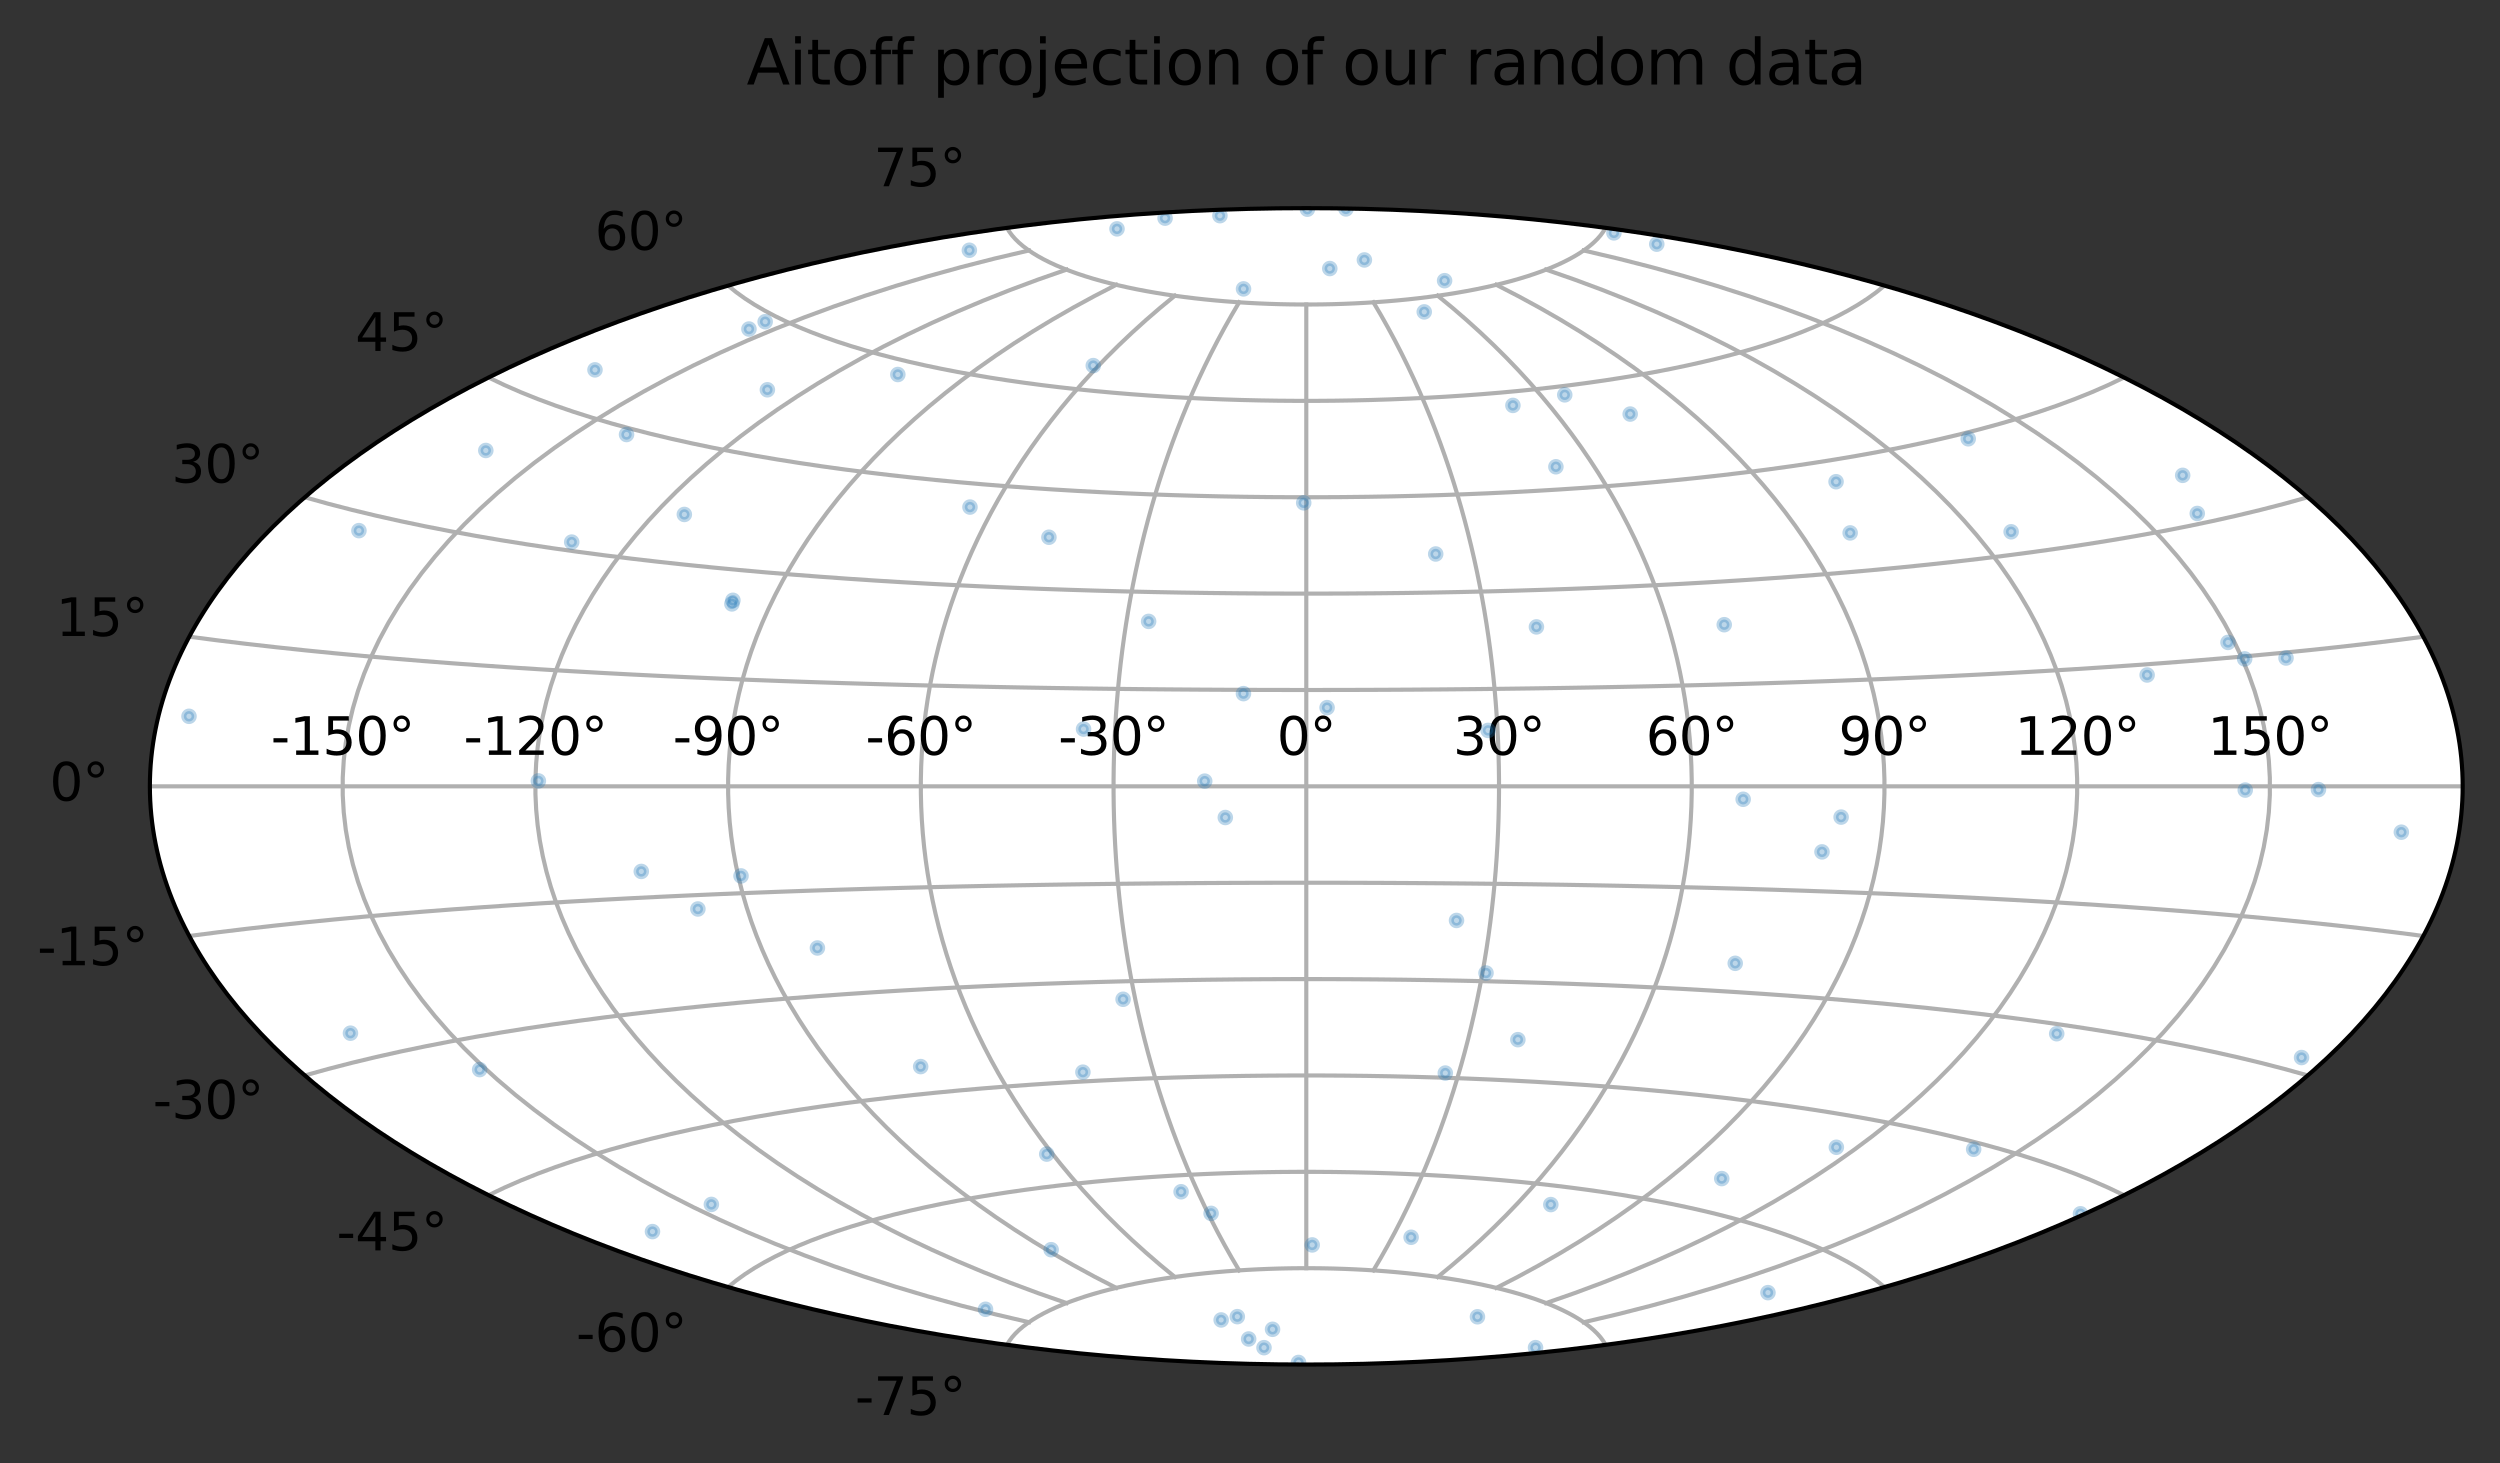 <?xml version="1.0" encoding="utf-8" standalone="no"?>
<!DOCTYPE svg PUBLIC "-//W3C//DTD SVG 1.1//EN"
  "http://www.w3.org/Graphics/SVG/1.1/DTD/svg11.dtd">
<svg xmlns:xlink="http://www.w3.org/1999/xlink" width="482.527pt" height="282.39pt" viewBox="0 0 482.527 282.39" xmlns="http://www.w3.org/2000/svg" version="1.1">
 <rect x="0" y="0" width="482.527" height="282.39" fill="#333333" stroke="none"/>
 <defs>
  <style type="text/css">*{stroke-linejoin: round; stroke-linecap: butt}</style>
 </defs>
 <g id="figure_1">
  <g id="patch_1">
   <path d="M 0 282.39 
L 482.527 282.39 
L 482.527 0 
L 0 0 
L 0 282.39 
z
" style="fill: none"/>
  </g>
  <g id="axes_1">
   <g id="patch_2">
    <path d="M 252.127 263.374 
C 311.321 263.374 368.098 251.615 409.954 230.687 
C 451.81 209.759 475.327 181.371 475.327 151.774 
C 475.327 122.177 451.81 93.789 409.954 72.861 
C 368.098 51.933 311.321 40.174 252.127 40.174 
C 192.934 40.174 136.157 51.933 94.301 72.861 
C 52.445 93.789 28.927 122.177 28.927 151.774 
C 28.927 181.371 52.445 209.759 94.301 230.687 
C 136.157 251.615 192.934 263.374 252.127 263.374 
z
" style="fill: #ffffff"/>
   </g>
   <g id="matplotlib.axis_1">
    <g id="xtick_1">
     <g id="line2d_1">
      <path d="M 198.589 255.203 
L 191.961 253.644 
L 185.469 251.983 
L 179.119 250.225 
L 172.914 248.373 
L 166.859 246.429 
L 160.957 244.397 
L 155.211 242.279 
L 149.624 240.08 
L 144.201 237.801 
L 138.944 235.447 
L 133.854 233.019 
L 128.936 230.522 
L 124.191 227.957 
L 119.621 225.328 
L 115.229 222.638 
L 111.016 219.889 
L 106.985 217.085 
L 103.136 214.228 
L 99.471 211.321 
L 95.992 208.366 
L 92.7 205.367 
L 89.596 202.326 
L 86.681 199.246 
L 83.956 196.129 
L 81.423 192.979 
L 79.081 189.797 
L 76.932 186.586 
L 74.976 183.349 
L 73.214 180.089 
L 71.647 176.807 
L 70.275 173.507 
L 69.098 170.19 
L 68.116 166.86 
L 67.331 163.519 
L 66.741 160.17 
L 66.349 156.814 
L 66.152 153.454 
L 66.152 150.094 
L 66.349 146.734 
L 66.741 143.378 
L 67.331 140.029 
L 68.116 136.688 
L 69.098 133.358 
L 70.275 130.042 
L 71.647 126.741 
L 73.214 123.46 
L 74.976 120.199 
L 76.932 116.962 
L 79.081 113.752 
L 81.423 110.57 
L 83.956 107.419 
L 86.681 104.302 
L 89.596 101.222 
L 92.7 98.181 
L 95.992 95.182 
L 99.471 92.228 
L 103.136 89.321 
L 106.985 86.463 
L 111.016 83.659 
L 115.229 80.91 
L 119.621 78.22 
L 124.191 75.591 
L 128.936 73.026 
L 133.854 70.529 
L 138.944 68.101 
L 144.201 65.747 
L 149.624 63.468 
L 155.211 61.269 
L 160.957 59.152 
L 166.859 57.119 
L 172.914 55.176 
L 179.119 53.323 
L 185.469 51.565 
L 191.961 49.905 
L 198.589 48.345 
" clip-path="url(#p15a87708cc)" style="fill: none; stroke: #b0b0b0; stroke-width: 0.8; stroke-linecap: square"/>
     </g>
     <g id="text_1">
      <!-- -150° -->
      <g transform="translate(52.28 145.694) scale(0.1 -0.1)">
       <defs>
        <path id="DejaVuSans-2d" d="M 313 2009 
L 1997 2009 
L 1997 1497 
L 313 1497 
L 313 2009 
z
" transform="scale(0.016)"/>
        <path id="DejaVuSans-31" d="M 794 531 
L 1825 531 
L 1825 4091 
L 703 3866 
L 703 4441 
L 1819 4666 
L 2450 4666 
L 2450 531 
L 3481 531 
L 3481 0 
L 794 0 
L 794 531 
z
" transform="scale(0.016)"/>
        <path id="DejaVuSans-35" d="M 691 4666 
L 3169 4666 
L 3169 4134 
L 1269 4134 
L 1269 2991 
Q 1406 3038 1543 3061 
Q 1681 3084 1819 3084 
Q 2600 3084 3056 2656 
Q 3513 2228 3513 1497 
Q 3513 744 3044 326 
Q 2575 -91 1722 -91 
Q 1428 -91 1123 -41 
Q 819 9 494 109 
L 494 744 
Q 775 591 1075 516 
Q 1375 441 1709 441 
Q 2250 441 2565 725 
Q 2881 1009 2881 1497 
Q 2881 1984 2565 2268 
Q 2250 2553 1709 2553 
Q 1456 2553 1204 2497 
Q 953 2441 691 2322 
L 691 4666 
z
" transform="scale(0.016)"/>
        <path id="DejaVuSans-30" d="M 2034 4250 
Q 1547 4250 1301 3770 
Q 1056 3291 1056 2328 
Q 1056 1369 1301 889 
Q 1547 409 2034 409 
Q 2525 409 2770 889 
Q 3016 1369 3016 2328 
Q 3016 3291 2770 3770 
Q 2525 4250 2034 4250 
z
M 2034 4750 
Q 2819 4750 3233 4129 
Q 3647 3509 3647 2328 
Q 3647 1150 3233 529 
Q 2819 -91 2034 -91 
Q 1250 -91 836 529 
Q 422 1150 422 2328 
Q 422 3509 836 4129 
Q 1250 4750 2034 4750 
z
" transform="scale(0.016)"/>
        <path id="DejaVuSans-b0" d="M 1600 4347 
Q 1350 4347 1178 4173 
Q 1006 4000 1006 3750 
Q 1006 3503 1178 3333 
Q 1350 3163 1600 3163 
Q 1850 3163 2022 3333 
Q 2194 3503 2194 3750 
Q 2194 3997 2020 4172 
Q 1847 4347 1600 4347 
z
M 1600 4750 
Q 1800 4750 1984 4673 
Q 2169 4597 2303 4453 
Q 2447 4313 2519 4134 
Q 2591 3956 2591 3750 
Q 2591 3338 2302 3052 
Q 2013 2766 1594 2766 
Q 1172 2766 890 3047 
Q 609 3328 609 3750 
Q 609 4169 896 4459 
Q 1184 4750 1600 4750 
z
" transform="scale(0.016)"/>
       </defs>
       <use xlink:href="#DejaVuSans-2d"/>
       <use xlink:href="#DejaVuSans-31" x="36.084"/>
       <use xlink:href="#DejaVuSans-35" x="99.707"/>
       <use xlink:href="#DejaVuSans-30" x="163.33"/>
       <use xlink:href="#DejaVuSans-b0" x="226.953"/>
      </g>
     </g>
    </g>
    <g id="xtick_2">
     <g id="line2d_2">
      <path d="M 205.843 251.504 
L 200.335 249.581 
L 194.985 247.588 
L 189.792 245.53 
L 184.757 243.409 
L 179.878 241.228 
L 175.156 238.991 
L 170.591 236.7 
L 166.181 234.358 
L 161.926 231.967 
L 157.826 229.529 
L 153.88 227.048 
L 150.088 224.525 
L 146.448 221.963 
L 142.96 219.363 
L 139.624 216.728 
L 136.438 214.06 
L 133.403 211.36 
L 130.517 208.631 
L 127.779 205.874 
L 125.19 203.091 
L 122.748 200.283 
L 120.453 197.453 
L 118.305 194.602 
L 116.302 191.731 
L 114.444 188.842 
L 112.732 185.936 
L 111.163 183.015 
L 109.739 180.081 
L 108.458 177.134 
L 107.32 174.176 
L 106.326 171.208 
L 105.473 168.232 
L 104.764 165.25 
L 104.196 162.261 
L 103.771 159.268 
L 103.487 156.272 
L 103.345 153.274 
L 103.345 150.275 
L 103.487 147.277 
L 103.771 144.28 
L 104.196 141.287 
L 104.764 138.299 
L 105.473 135.316 
L 106.326 132.34 
L 107.32 129.372 
L 108.458 126.414 
L 109.739 123.468 
L 111.163 120.533 
L 112.732 117.612 
L 114.444 114.707 
L 116.302 111.818 
L 118.305 108.947 
L 120.453 106.095 
L 122.748 103.265 
L 125.19 100.458 
L 127.779 97.675 
L 130.517 94.918 
L 133.403 92.188 
L 136.438 89.488 
L 139.624 86.82 
L 142.96 84.185 
L 146.448 81.585 
L 150.088 79.023 
L 153.88 76.5 
L 157.826 74.019 
L 161.926 71.581 
L 166.181 69.19 
L 170.591 66.848 
L 175.156 64.557 
L 179.878 62.32 
L 184.757 60.139 
L 189.792 58.019 
L 194.985 55.96 
L 200.335 53.968 
L 205.843 52.044 
" clip-path="url(#p15a87708cc)" style="fill: none; stroke: #b0b0b0; stroke-width: 0.8; stroke-linecap: square"/>
     </g>
     <g id="text_2">
      <!-- -120° -->
      <g transform="translate(89.48 145.694) scale(0.1 -0.1)">
       <defs>
        <path id="DejaVuSans-32" d="M 1228 531 
L 3431 531 
L 3431 0 
L 469 0 
L 469 531 
Q 828 903 1448 1529 
Q 2069 2156 2228 2338 
Q 2531 2678 2651 2914 
Q 2772 3150 2772 3378 
Q 2772 3750 2511 3984 
Q 2250 4219 1831 4219 
Q 1534 4219 1204 4116 
Q 875 4013 500 3803 
L 500 4441 
Q 881 4594 1212 4672 
Q 1544 4750 1819 4750 
Q 2544 4750 2975 4387 
Q 3406 4025 3406 3419 
Q 3406 3131 3298 2873 
Q 3191 2616 2906 2266 
Q 2828 2175 2409 1742 
Q 1991 1309 1228 531 
z
" transform="scale(0.016)"/>
       </defs>
       <use xlink:href="#DejaVuSans-2d"/>
       <use xlink:href="#DejaVuSans-31" x="36.084"/>
       <use xlink:href="#DejaVuSans-32" x="99.707"/>
       <use xlink:href="#DejaVuSans-30" x="163.33"/>
       <use xlink:href="#DejaVuSans-b0" x="226.953"/>
      </g>
     </g>
    </g>
    <g id="xtick_3">
     <g id="line2d_3">
      <path d="M 215.446 248.576 
L 211.217 246.394 
L 207.135 244.171 
L 203.195 241.911 
L 199.397 239.615 
L 195.737 237.285 
L 192.212 234.923 
L 188.82 232.532 
L 185.559 230.113 
L 182.427 227.668 
L 179.421 225.197 
L 176.539 222.703 
L 173.78 220.188 
L 171.141 217.651 
L 168.621 215.095 
L 166.218 212.521 
L 163.93 209.93 
L 161.756 207.323 
L 159.695 204.701 
L 157.745 202.065 
L 155.905 199.416 
L 154.173 196.755 
L 152.549 194.082 
L 151.031 191.399 
L 149.619 188.707 
L 148.311 186.005 
L 147.108 183.296 
L 146.007 180.579 
L 145.008 177.855 
L 144.111 175.126 
L 143.315 172.391 
L 142.62 169.651 
L 142.025 166.908 
L 141.529 164.161 
L 141.133 161.411 
L 140.836 158.659 
L 140.639 155.906 
L 140.54 153.151 
L 140.54 150.397 
L 140.639 147.643 
L 140.836 144.889 
L 141.133 142.137 
L 141.529 139.388 
L 142.025 136.641 
L 142.62 133.897 
L 143.315 131.158 
L 144.111 128.423 
L 145.008 125.693 
L 146.007 122.969 
L 147.108 120.252 
L 148.311 117.543 
L 149.619 114.841 
L 151.031 112.149 
L 152.549 109.466 
L 154.173 106.793 
L 155.905 104.132 
L 157.745 101.483 
L 159.695 98.847 
L 161.756 96.225 
L 163.93 93.618 
L 166.218 91.027 
L 168.621 88.453 
L 171.141 85.897 
L 173.78 83.361 
L 176.539 80.845 
L 179.421 78.351 
L 182.427 75.881 
L 185.559 73.435 
L 188.82 71.016 
L 192.212 68.625 
L 195.737 66.263 
L 199.397 63.934 
L 203.195 61.638 
L 207.135 59.377 
L 211.217 57.155 
L 215.446 54.972 
" clip-path="url(#p15a87708cc)" style="fill: none; stroke: #b0b0b0; stroke-width: 0.8; stroke-linecap: square"/>
     </g>
     <g id="text_3">
      <!-- -90° -->
      <g transform="translate(129.861 145.694) scale(0.1 -0.1)">
       <defs>
        <path id="DejaVuSans-39" d="M 703 97 
L 703 672 
Q 941 559 1184 500 
Q 1428 441 1663 441 
Q 2288 441 2617 861 
Q 2947 1281 2994 2138 
Q 2813 1869 2534 1725 
Q 2256 1581 1919 1581 
Q 1219 1581 811 2004 
Q 403 2428 403 3163 
Q 403 3881 828 4315 
Q 1253 4750 1959 4750 
Q 2769 4750 3195 4129 
Q 3622 3509 3622 2328 
Q 3622 1225 3098 567 
Q 2575 -91 1691 -91 
Q 1453 -91 1209 -44 
Q 966 3 703 97 
z
M 1959 2075 
Q 2384 2075 2632 2365 
Q 2881 2656 2881 3163 
Q 2881 3666 2632 3958 
Q 2384 4250 1959 4250 
Q 1534 4250 1286 3958 
Q 1038 3666 1038 3163 
Q 1038 2656 1286 2365 
Q 1534 2075 1959 2075 
z
" transform="scale(0.016)"/>
       </defs>
       <use xlink:href="#DejaVuSans-2d"/>
       <use xlink:href="#DejaVuSans-39" x="36.084"/>
       <use xlink:href="#DejaVuSans-30" x="99.707"/>
       <use xlink:href="#DejaVuSans-b0" x="163.33"/>
      </g>
     </g>
    </g>
    <g id="xtick_4">
     <g id="line2d_4">
      <path d="M 226.755 246.467 
L 223.896 244.114 
L 221.149 241.743 
L 218.508 239.356 
L 215.972 236.952 
L 213.536 234.533 
L 211.199 232.1 
L 208.958 229.655 
L 206.809 227.197 
L 204.751 224.728 
L 202.781 222.248 
L 200.898 219.758 
L 199.099 217.259 
L 197.382 214.751 
L 195.747 212.235 
L 194.19 209.712 
L 192.711 207.181 
L 191.308 204.644 
L 189.98 202.1 
L 188.725 199.551 
L 187.543 196.997 
L 186.432 194.437 
L 185.391 191.873 
L 184.42 189.305 
L 183.517 186.733 
L 182.682 184.157 
L 181.914 181.578 
L 181.212 178.996 
L 180.576 176.411 
L 180.005 173.824 
L 179.499 171.235 
L 179.057 168.644 
L 178.678 166.051 
L 178.364 163.457 
L 178.112 160.862 
L 177.924 158.266 
L 177.798 155.67 
L 177.735 153.073 
L 177.735 150.476 
L 177.798 147.879 
L 177.924 145.282 
L 178.112 142.686 
L 178.364 140.091 
L 178.678 137.497 
L 179.057 134.904 
L 179.499 132.313 
L 180.005 129.724 
L 180.576 127.137 
L 181.212 124.552 
L 181.914 121.97 
L 182.682 119.391 
L 183.517 116.816 
L 184.42 114.243 
L 185.391 111.675 
L 186.432 109.111 
L 187.543 106.552 
L 188.725 103.997 
L 189.98 101.448 
L 191.308 98.905 
L 192.711 96.367 
L 194.19 93.837 
L 195.747 91.313 
L 197.382 88.797 
L 199.099 86.289 
L 200.898 83.79 
L 202.781 81.301 
L 204.751 78.821 
L 206.809 76.352 
L 208.958 73.894 
L 211.199 71.448 
L 213.536 69.015 
L 215.972 66.597 
L 218.508 64.193 
L 221.149 61.805 
L 223.896 59.434 
L 226.755 57.081 
" clip-path="url(#p15a87708cc)" style="fill: none; stroke: #b0b0b0; stroke-width: 0.8; stroke-linecap: square"/>
     </g>
     <g id="text_4">
      <!-- -60° -->
      <g transform="translate(167.061 145.694) scale(0.1 -0.1)">
       <defs>
        <path id="DejaVuSans-36" d="M 2113 2584 
Q 1688 2584 1439 2293 
Q 1191 2003 1191 1497 
Q 1191 994 1439 701 
Q 1688 409 2113 409 
Q 2538 409 2786 701 
Q 3034 994 3034 1497 
Q 3034 2003 2786 2293 
Q 2538 2584 2113 2584 
z
M 3366 4563 
L 3366 3988 
Q 3128 4100 2886 4159 
Q 2644 4219 2406 4219 
Q 1781 4219 1451 3797 
Q 1122 3375 1075 2522 
Q 1259 2794 1537 2939 
Q 1816 3084 2150 3084 
Q 2853 3084 3261 2657 
Q 3669 2231 3669 1497 
Q 3669 778 3244 343 
Q 2819 -91 2113 -91 
Q 1303 -91 875 529 
Q 447 1150 447 2328 
Q 447 3434 972 4092 
Q 1497 4750 2381 4750 
Q 2619 4750 2861 4703 
Q 3103 4656 3366 4563 
z
" transform="scale(0.016)"/>
       </defs>
       <use xlink:href="#DejaVuSans-2d"/>
       <use xlink:href="#DejaVuSans-36" x="36.084"/>
       <use xlink:href="#DejaVuSans-30" x="99.707"/>
       <use xlink:href="#DejaVuSans-b0" x="163.33"/>
      </g>
     </g>
    </g>
    <g id="xtick_5">
     <g id="line2d_5">
      <path d="M 239.17 245.198 
L 237.73 242.749 
L 236.35 240.295 
L 235.026 237.837 
L 233.758 235.376 
L 232.543 232.91 
L 231.379 230.441 
L 230.265 227.969 
L 229.199 225.494 
L 228.179 223.016 
L 227.205 220.535 
L 226.274 218.052 
L 225.387 215.567 
L 224.541 213.08 
L 223.736 210.591 
L 222.971 208.1 
L 222.245 205.607 
L 221.557 203.112 
L 220.906 200.616 
L 220.292 198.119 
L 219.713 195.621 
L 219.17 193.121 
L 218.662 190.62 
L 218.188 188.118 
L 217.747 185.616 
L 217.34 183.112 
L 216.965 180.608 
L 216.623 178.103 
L 216.313 175.597 
L 216.035 173.091 
L 215.789 170.584 
L 215.574 168.077 
L 215.39 165.57 
L 215.237 163.062 
L 215.114 160.554 
L 215.023 158.045 
L 214.962 155.537 
L 214.931 153.028 
L 214.931 150.52 
L 214.962 148.011 
L 215.023 145.503 
L 215.114 142.995 
L 215.237 140.486 
L 215.39 137.979 
L 215.574 135.471 
L 215.789 132.964 
L 216.035 130.457 
L 216.313 127.951 
L 216.623 125.445 
L 216.965 122.94 
L 217.34 120.436 
L 217.747 117.932 
L 218.188 115.43 
L 218.662 112.928 
L 219.17 110.427 
L 219.713 107.928 
L 220.292 105.429 
L 220.906 102.932 
L 221.557 100.436 
L 222.245 97.942 
L 222.971 95.449 
L 223.736 92.958 
L 224.541 90.468 
L 225.387 87.981 
L 226.274 85.496 
L 227.205 83.013 
L 228.179 80.532 
L 229.199 78.054 
L 230.265 75.579 
L 231.379 73.107 
L 232.543 70.638 
L 233.758 68.173 
L 235.026 65.711 
L 236.35 63.253 
L 237.73 60.8 
L 239.17 58.351 
" clip-path="url(#p15a87708cc)" style="fill: none; stroke: #b0b0b0; stroke-width: 0.8; stroke-linecap: square"/>
     </g>
     <g id="text_5">
      <!-- -30° -->
      <g transform="translate(204.261 145.694) scale(0.1 -0.1)">
       <defs>
        <path id="DejaVuSans-33" d="M 2597 2516 
Q 3050 2419 3304 2112 
Q 3559 1806 3559 1356 
Q 3559 666 3084 287 
Q 2609 -91 1734 -91 
Q 1441 -91 1130 -33 
Q 819 25 488 141 
L 488 750 
Q 750 597 1062 519 
Q 1375 441 1716 441 
Q 2309 441 2620 675 
Q 2931 909 2931 1356 
Q 2931 1769 2642 2001 
Q 2353 2234 1838 2234 
L 1294 2234 
L 1294 2753 
L 1863 2753 
Q 2328 2753 2575 2939 
Q 2822 3125 2822 3475 
Q 2822 3834 2567 4026 
Q 2313 4219 1838 4219 
Q 1578 4219 1281 4162 
Q 984 4106 628 3988 
L 628 4550 
Q 988 4650 1302 4700 
Q 1616 4750 1894 4750 
Q 2613 4750 3031 4423 
Q 3450 4097 3450 3541 
Q 3450 3153 3228 2886 
Q 3006 2619 2597 2516 
z
" transform="scale(0.016)"/>
       </defs>
       <use xlink:href="#DejaVuSans-2d"/>
       <use xlink:href="#DejaVuSans-33" x="36.084"/>
       <use xlink:href="#DejaVuSans-30" x="99.707"/>
       <use xlink:href="#DejaVuSans-b0" x="163.33"/>
      </g>
     </g>
    </g>
    <g id="xtick_6">
     <g id="line2d_6">
      <path d="M 252.127 244.774 
L 252.127 242.294 
L 252.127 239.814 
L 252.127 237.334 
L 252.127 234.854 
L 252.127 232.374 
L 252.127 229.894 
L 252.127 227.414 
L 252.127 224.934 
L 252.127 222.454 
L 252.127 219.974 
L 252.127 217.494 
L 252.127 215.014 
L 252.127 212.534 
L 252.127 210.054 
L 252.127 207.574 
L 252.127 205.094 
L 252.127 202.614 
L 252.127 200.134 
L 252.127 197.654 
L 252.127 195.174 
L 252.127 192.694 
L 252.127 190.214 
L 252.127 187.734 
L 252.127 185.254 
L 252.127 182.774 
L 252.127 180.294 
L 252.127 177.814 
L 252.127 175.334 
L 252.127 172.854 
L 252.127 170.374 
L 252.127 167.894 
L 252.127 165.414 
L 252.127 162.934 
L 252.127 160.454 
L 252.127 157.974 
L 252.127 155.494 
L 252.127 153.014 
L 252.127 150.534 
L 252.127 148.054 
L 252.127 145.574 
L 252.127 143.094 
L 252.127 140.614 
L 252.127 138.134 
L 252.127 135.654 
L 252.127 133.174 
L 252.127 130.694 
L 252.127 128.214 
L 252.127 125.734 
L 252.127 123.254 
L 252.127 120.774 
L 252.127 118.294 
L 252.127 115.814 
L 252.127 113.334 
L 252.127 110.854 
L 252.127 108.374 
L 252.127 105.894 
L 252.127 103.414 
L 252.127 100.934 
L 252.127 98.454 
L 252.127 95.974 
L 252.127 93.494 
L 252.127 91.014 
L 252.127 88.534 
L 252.127 86.054 
L 252.127 83.574 
L 252.127 81.094 
L 252.127 78.614 
L 252.127 76.134 
L 252.127 73.654 
L 252.127 71.174 
L 252.127 68.694 
L 252.127 66.214 
L 252.127 63.734 
L 252.127 61.254 
L 252.127 58.774 
" clip-path="url(#p15a87708cc)" style="fill: none; stroke: #b0b0b0; stroke-width: 0.8; stroke-linecap: square"/>
     </g>
     <g id="text_6">
      <!-- 0° -->
      <g transform="translate(246.446 145.694) scale(0.1 -0.1)">
       <use xlink:href="#DejaVuSans-30"/>
       <use xlink:href="#DejaVuSans-b0" x="63.623"/>
      </g>
     </g>
    </g>
    <g id="xtick_7">
     <g id="line2d_7">
      <path d="M 265.085 245.198 
L 266.525 242.749 
L 267.905 240.295 
L 269.228 237.837 
L 270.497 235.376 
L 271.712 232.91 
L 272.876 230.441 
L 273.99 227.969 
L 275.056 225.494 
L 276.076 223.016 
L 277.05 220.535 
L 277.981 218.052 
L 278.868 215.567 
L 279.714 213.08 
L 280.519 210.591 
L 281.284 208.1 
L 282.01 205.607 
L 282.698 203.112 
L 283.349 200.616 
L 283.963 198.119 
L 284.542 195.621 
L 285.085 193.121 
L 285.593 190.62 
L 286.067 188.118 
L 286.508 185.616 
L 286.915 183.112 
L 287.29 180.608 
L 287.632 178.103 
L 287.941 175.597 
L 288.219 173.091 
L 288.466 170.584 
L 288.681 168.077 
L 288.865 165.57 
L 289.018 163.062 
L 289.14 160.554 
L 289.232 158.045 
L 289.293 155.537 
L 289.324 153.028 
L 289.324 150.52 
L 289.293 148.011 
L 289.232 145.503 
L 289.14 142.995 
L 289.018 140.486 
L 288.865 137.979 
L 288.681 135.471 
L 288.466 132.964 
L 288.219 130.457 
L 287.941 127.951 
L 287.632 125.445 
L 287.29 122.94 
L 286.915 120.436 
L 286.508 117.932 
L 286.067 115.43 
L 285.593 112.928 
L 285.085 110.427 
L 284.542 107.928 
L 283.963 105.429 
L 283.349 102.932 
L 282.698 100.436 
L 282.01 97.942 
L 281.284 95.449 
L 280.519 92.958 
L 279.714 90.468 
L 278.868 87.981 
L 277.981 85.496 
L 277.05 83.013 
L 276.076 80.532 
L 275.056 78.054 
L 273.99 75.579 
L 272.876 73.107 
L 271.712 70.638 
L 270.497 68.173 
L 269.228 65.711 
L 267.905 63.253 
L 266.525 60.8 
L 265.085 58.351 
" clip-path="url(#p15a87708cc)" style="fill: none; stroke: #b0b0b0; stroke-width: 0.8; stroke-linecap: square"/>
     </g>
     <g id="text_7">
      <!-- 30° -->
      <g transform="translate(280.465 145.694) scale(0.1 -0.1)">
       <use xlink:href="#DejaVuSans-33"/>
       <use xlink:href="#DejaVuSans-30" x="63.623"/>
       <use xlink:href="#DejaVuSans-b0" x="127.246"/>
      </g>
     </g>
    </g>
    <g id="xtick_8">
     <g id="line2d_8">
      <path d="M 277.5 246.467 
L 280.359 244.114 
L 283.106 241.743 
L 285.747 239.356 
L 288.283 236.952 
L 290.719 234.533 
L 293.056 232.1 
L 295.297 229.655 
L 297.446 227.197 
L 299.504 224.728 
L 301.474 222.248 
L 303.357 219.758 
L 305.156 217.259 
L 306.872 214.751 
L 308.508 212.235 
L 310.065 209.712 
L 311.544 207.181 
L 312.947 204.644 
L 314.275 202.1 
L 315.53 199.551 
L 316.712 196.997 
L 317.823 194.437 
L 318.863 191.873 
L 319.835 189.305 
L 320.737 186.733 
L 321.573 184.157 
L 322.341 181.578 
L 323.043 178.996 
L 323.679 176.411 
L 324.25 173.824 
L 324.756 171.235 
L 325.198 168.644 
L 325.577 166.051 
L 325.891 163.457 
L 326.143 160.862 
L 326.331 158.266 
L 326.457 155.67 
L 326.52 153.073 
L 326.52 150.476 
L 326.457 147.879 
L 326.331 145.282 
L 326.143 142.686 
L 325.891 140.091 
L 325.577 137.497 
L 325.198 134.904 
L 324.756 132.313 
L 324.25 129.724 
L 323.679 127.137 
L 323.043 124.552 
L 322.341 121.97 
L 321.573 119.391 
L 320.737 116.816 
L 319.835 114.243 
L 318.863 111.675 
L 317.823 109.111 
L 316.712 106.552 
L 315.53 103.997 
L 314.275 101.448 
L 312.947 98.905 
L 311.544 96.367 
L 310.065 93.837 
L 308.508 91.313 
L 306.872 88.797 
L 305.156 86.289 
L 303.357 83.79 
L 301.474 81.301 
L 299.504 78.821 
L 297.446 76.352 
L 295.297 73.894 
L 293.056 71.448 
L 290.719 69.015 
L 288.283 66.597 
L 285.747 64.193 
L 283.106 61.805 
L 280.359 59.434 
L 277.5 57.081 
" clip-path="url(#p15a87708cc)" style="fill: none; stroke: #b0b0b0; stroke-width: 0.8; stroke-linecap: square"/>
     </g>
     <g id="text_8">
      <!-- 60° -->
      <g transform="translate(317.665 145.694) scale(0.1 -0.1)">
       <use xlink:href="#DejaVuSans-36"/>
       <use xlink:href="#DejaVuSans-30" x="63.623"/>
       <use xlink:href="#DejaVuSans-b0" x="127.246"/>
      </g>
     </g>
    </g>
    <g id="xtick_9">
     <g id="line2d_9">
      <path d="M 288.809 248.576 
L 293.038 246.394 
L 297.12 244.171 
L 301.059 241.911 
L 304.858 239.615 
L 308.518 237.285 
L 312.043 234.923 
L 315.435 232.532 
L 318.696 230.113 
L 321.828 227.668 
L 324.834 225.197 
L 327.716 222.703 
L 330.475 220.188 
L 333.114 217.651 
L 335.634 215.095 
L 338.037 212.521 
L 340.325 209.93 
L 342.499 207.323 
L 344.56 204.701 
L 346.51 202.065 
L 348.35 199.416 
L 350.082 196.755 
L 351.706 194.082 
L 353.224 191.399 
L 354.636 188.707 
L 355.944 186.005 
L 357.147 183.296 
L 358.248 180.579 
L 359.247 177.855 
L 360.144 175.126 
L 360.94 172.391 
L 361.635 169.651 
L 362.23 166.908 
L 362.726 164.161 
L 363.122 161.411 
L 363.419 158.659 
L 363.616 155.906 
L 363.715 153.151 
L 363.715 150.397 
L 363.616 147.643 
L 363.419 144.889 
L 363.122 142.137 
L 362.726 139.388 
L 362.23 136.641 
L 361.635 133.897 
L 360.94 131.158 
L 360.144 128.423 
L 359.247 125.693 
L 358.248 122.969 
L 357.147 120.252 
L 355.944 117.543 
L 354.636 114.841 
L 353.224 112.149 
L 351.706 109.466 
L 350.082 106.793 
L 348.35 104.132 
L 346.51 101.483 
L 344.56 98.847 
L 342.499 96.225 
L 340.325 93.618 
L 338.037 91.027 
L 335.634 88.453 
L 333.114 85.897 
L 330.475 83.361 
L 327.716 80.845 
L 324.834 78.351 
L 321.828 75.881 
L 318.696 73.435 
L 315.435 71.016 
L 312.043 68.625 
L 308.518 66.263 
L 304.858 63.934 
L 301.059 61.638 
L 297.12 59.377 
L 293.038 57.155 
L 288.809 54.972 
" clip-path="url(#p15a87708cc)" style="fill: none; stroke: #b0b0b0; stroke-width: 0.8; stroke-linecap: square"/>
     </g>
     <g id="text_9">
      <!-- 90° -->
      <g transform="translate(354.865 145.694) scale(0.1 -0.1)">
       <use xlink:href="#DejaVuSans-39"/>
       <use xlink:href="#DejaVuSans-30" x="63.623"/>
       <use xlink:href="#DejaVuSans-b0" x="127.246"/>
      </g>
     </g>
    </g>
    <g id="xtick_10">
     <g id="line2d_10">
      <path d="M 298.412 251.504 
L 303.92 249.581 
L 309.27 247.588 
L 314.463 245.53 
L 319.498 243.409 
L 324.377 241.228 
L 329.099 238.991 
L 333.664 236.7 
L 338.074 234.358 
L 342.329 231.967 
L 346.429 229.529 
L 350.375 227.048 
L 354.167 224.525 
L 357.807 221.963 
L 361.295 219.363 
L 364.631 216.728 
L 367.817 214.06 
L 370.852 211.36 
L 373.738 208.631 
L 376.476 205.874 
L 379.065 203.091 
L 381.507 200.283 
L 383.802 197.453 
L 385.95 194.602 
L 387.953 191.731 
L 389.811 188.842 
L 391.523 185.936 
L 393.092 183.015 
L 394.516 180.081 
L 395.797 177.134 
L 396.935 174.176 
L 397.929 171.208 
L 398.781 168.232 
L 399.491 165.25 
L 400.059 162.261 
L 400.484 159.268 
L 400.768 156.272 
L 400.91 153.274 
L 400.91 150.275 
L 400.768 147.277 
L 400.484 144.28 
L 400.059 141.287 
L 399.491 138.299 
L 398.781 135.316 
L 397.929 132.34 
L 396.935 129.372 
L 395.797 126.414 
L 394.516 123.468 
L 393.092 120.533 
L 391.523 117.612 
L 389.811 114.707 
L 387.953 111.818 
L 385.95 108.947 
L 383.802 106.095 
L 381.507 103.265 
L 379.065 100.458 
L 376.476 97.675 
L 373.738 94.918 
L 370.852 92.188 
L 367.817 89.488 
L 364.631 86.82 
L 361.295 84.185 
L 357.807 81.585 
L 354.167 79.023 
L 350.375 76.5 
L 346.429 74.019 
L 342.329 71.581 
L 338.074 69.19 
L 333.664 66.848 
L 329.099 64.557 
L 324.377 62.32 
L 319.498 60.139 
L 314.463 58.019 
L 309.27 55.96 
L 303.92 53.968 
L 298.412 52.044 
" clip-path="url(#p15a87708cc)" style="fill: none; stroke: #b0b0b0; stroke-width: 0.8; stroke-linecap: square"/>
     </g>
     <g id="text_10">
      <!-- 120° -->
      <g transform="translate(388.884 145.694) scale(0.1 -0.1)">
       <use xlink:href="#DejaVuSans-31"/>
       <use xlink:href="#DejaVuSans-32" x="63.623"/>
       <use xlink:href="#DejaVuSans-30" x="127.246"/>
       <use xlink:href="#DejaVuSans-b0" x="190.869"/>
      </g>
     </g>
    </g>
    <g id="xtick_11">
     <g id="line2d_11">
      <path d="M 305.666 255.203 
L 312.294 253.644 
L 318.786 251.983 
L 325.136 250.225 
L 331.34 248.373 
L 337.396 246.429 
L 343.298 244.397 
L 349.044 242.279 
L 354.63 240.08 
L 360.054 237.801 
L 365.311 235.447 
L 370.401 233.019 
L 375.319 230.522 
L 380.064 227.957 
L 384.634 225.328 
L 389.026 222.638 
L 393.238 219.889 
L 397.27 217.085 
L 401.119 214.228 
L 404.784 211.321 
L 408.263 208.366 
L 411.555 205.367 
L 414.659 202.326 
L 417.574 199.246 
L 420.299 196.129 
L 422.832 192.979 
L 425.174 189.797 
L 427.323 186.586 
L 429.279 183.349 
L 431.04 180.089 
L 432.608 176.807 
L 433.98 173.507 
L 435.157 170.19 
L 436.139 166.86 
L 436.924 163.519 
L 437.513 160.17 
L 437.906 156.814 
L 438.103 153.454 
L 438.103 150.094 
L 437.906 146.734 
L 437.513 143.378 
L 436.924 140.029 
L 436.139 136.688 
L 435.157 133.358 
L 433.98 130.042 
L 432.608 126.741 
L 431.04 123.46 
L 429.279 120.199 
L 427.323 116.962 
L 425.174 113.752 
L 422.832 110.57 
L 420.299 107.419 
L 417.574 104.302 
L 414.659 101.222 
L 411.555 98.181 
L 408.263 95.182 
L 404.784 92.228 
L 401.119 89.321 
L 397.27 86.463 
L 393.238 83.659 
L 389.026 80.91 
L 384.634 78.22 
L 380.064 75.591 
L 375.319 73.026 
L 370.401 70.529 
L 365.311 68.101 
L 360.054 65.747 
L 354.63 63.468 
L 349.044 61.269 
L 343.298 59.152 
L 337.396 57.119 
L 331.34 55.176 
L 325.136 53.323 
L 318.786 51.565 
L 312.294 49.905 
L 305.666 48.345 
" clip-path="url(#p15a87708cc)" style="fill: none; stroke: #b0b0b0; stroke-width: 0.8; stroke-linecap: square"/>
     </g>
     <g id="text_11">
      <!-- 150° -->
      <g transform="translate(426.084 145.694) scale(0.1 -0.1)">
       <use xlink:href="#DejaVuSans-31"/>
       <use xlink:href="#DejaVuSans-35" x="63.623"/>
       <use xlink:href="#DejaVuSans-30" x="127.246"/>
       <use xlink:href="#DejaVuSans-b0" x="190.869"/>
      </g>
     </g>
    </g>
   </g>
   <g id="matplotlib.axis_2">
    <g id="ytick_1">
     <g id="line2d_12">
      <path d="M 194.359 259.571 
L 194.805 258.834 
L 195.342 258.11 
L 195.969 257.401 
L 196.682 256.706 
L 197.479 256.028 
L 198.357 255.366 
L 199.313 254.721 
L 200.344 254.094 
L 201.448 253.486 
L 202.622 252.896 
L 203.862 252.324 
L 205.167 251.773 
L 206.533 251.241 
L 207.958 250.729 
L 209.439 250.237 
L 210.973 249.765 
L 212.558 249.315 
L 214.191 248.885 
L 215.869 248.475 
L 217.591 248.087 
L 219.353 247.721 
L 221.152 247.375 
L 222.988 247.051 
L 224.856 246.748 
L 226.755 246.467 
L 228.682 246.207 
L 230.635 245.969 
L 232.611 245.752 
L 234.609 245.557 
L 236.626 245.384 
L 238.659 245.232 
L 240.707 245.102 
L 242.767 244.994 
L 244.836 244.907 
L 246.914 244.842 
L 248.997 244.799 
L 251.084 244.777 
L 253.171 244.777 
L 255.258 244.799 
L 257.341 244.842 
L 259.418 244.907 
L 261.488 244.994 
L 263.548 245.102 
L 265.596 245.232 
L 267.629 245.384 
L 269.646 245.557 
L 271.644 245.752 
L 273.62 245.969 
L 275.573 246.207 
L 277.5 246.467 
L 279.399 246.748 
L 281.267 247.051 
L 283.103 247.375 
L 284.902 247.721 
L 286.664 248.087 
L 288.385 248.475 
L 290.064 248.885 
L 291.697 249.315 
L 293.282 249.765 
L 294.816 250.237 
L 296.297 250.729 
L 297.722 251.241 
L 299.088 251.773 
L 300.393 252.324 
L 301.633 252.896 
L 302.807 253.486 
L 303.911 254.094 
L 304.942 254.721 
L 305.898 255.366 
L 306.776 256.028 
L 307.573 256.706 
L 308.286 257.401 
L 308.913 258.11 
L 309.45 258.834 
L 309.896 259.571 
" clip-path="url(#p15a87708cc)" style="fill: none; stroke: #b0b0b0; stroke-width: 0.8; stroke-linecap: square"/>
     </g>
     <g id="text_12">
      <!-- -75° -->
      <g transform="translate(165.026 273.111) scale(0.1 -0.1)">
       <defs>
        <path id="DejaVuSans-37" d="M 525 4666 
L 3525 4666 
L 3525 4397 
L 1831 0 
L 1172 0 
L 2766 4134 
L 525 4134 
L 525 4666 
z
" transform="scale(0.016)"/>
       </defs>
       <use xlink:href="#DejaVuSans-2d"/>
       <use xlink:href="#DejaVuSans-37" x="36.084"/>
       <use xlink:href="#DejaVuSans-35" x="99.707"/>
       <use xlink:href="#DejaVuSans-b0" x="163.33"/>
      </g>
     </g>
    </g>
    <g id="ytick_2">
     <g id="line2d_13">
      <path d="M 140.527 248.423 
L 142.088 247.155 
L 143.787 245.93 
L 145.618 244.747 
L 147.574 243.606 
L 149.648 242.506 
L 151.834 241.448 
L 154.126 240.43 
L 156.517 239.453 
L 159.002 238.515 
L 161.576 237.616 
L 164.233 236.755 
L 166.97 235.933 
L 169.781 235.147 
L 172.661 234.399 
L 175.607 233.686 
L 178.615 233.009 
L 181.681 232.367 
L 184.8 231.76 
L 187.971 231.186 
L 191.188 230.645 
L 194.449 230.138 
L 197.751 229.663 
L 201.091 229.22 
L 204.465 228.808 
L 207.872 228.427 
L 211.308 228.077 
L 214.77 227.758 
L 218.257 227.468 
L 221.765 227.209 
L 225.293 226.978 
L 228.837 226.777 
L 232.396 226.606 
L 235.967 226.463 
L 239.548 226.349 
L 243.137 226.263 
L 246.731 226.206 
L 250.328 226.178 
L 253.927 226.178 
L 257.524 226.206 
L 261.118 226.263 
L 264.707 226.349 
L 268.288 226.463 
L 271.859 226.606 
L 275.418 226.777 
L 278.962 226.978 
L 282.49 227.209 
L 285.998 227.468 
L 289.485 227.758 
L 292.947 228.077 
L 296.383 228.427 
L 299.79 228.808 
L 303.164 229.22 
L 306.504 229.663 
L 309.806 230.138 
L 313.067 230.645 
L 316.284 231.186 
L 319.454 231.76 
L 322.574 232.367 
L 325.64 233.009 
L 328.647 233.686 
L 331.594 234.399 
L 334.474 235.147 
L 337.285 235.933 
L 340.022 236.755 
L 342.679 237.616 
L 345.253 238.515 
L 347.738 239.453 
L 350.129 240.43 
L 352.421 241.448 
L 354.607 242.506 
L 356.681 243.606 
L 358.637 244.747 
L 360.468 245.93 
L 362.167 247.155 
L 363.727 248.423 
" clip-path="url(#p15a87708cc)" style="fill: none; stroke: #b0b0b0; stroke-width: 0.8; stroke-linecap: square"/>
     </g>
     <g id="text_13">
      <!-- -60° -->
      <g transform="translate(111.195 260.847) scale(0.1 -0.1)">
       <use xlink:href="#DejaVuSans-2d"/>
       <use xlink:href="#DejaVuSans-36" x="36.084"/>
       <use xlink:href="#DejaVuSans-30" x="99.707"/>
       <use xlink:href="#DejaVuSans-b0" x="163.33"/>
      </g>
     </g>
    </g>
    <g id="ytick_3">
     <g id="line2d_14">
      <path d="M 94.301 230.687 
L 97.345 229.233 
L 100.517 227.846 
L 103.808 226.523 
L 107.21 225.262 
L 110.715 224.06 
L 114.315 222.915 
L 118.004 221.826 
L 121.776 220.789 
L 125.624 219.803 
L 129.544 218.866 
L 133.53 217.977 
L 137.578 217.133 
L 141.684 216.334 
L 145.842 215.577 
L 150.051 214.861 
L 154.306 214.185 
L 158.603 213.548 
L 162.94 212.948 
L 167.315 212.384 
L 171.723 211.856 
L 176.163 211.361 
L 180.632 210.901 
L 185.127 210.473 
L 189.647 210.077 
L 194.19 209.712 
L 198.753 209.377 
L 203.335 209.072 
L 207.933 208.797 
L 212.546 208.551 
L 217.172 208.333 
L 221.81 208.143 
L 226.458 207.981 
L 231.114 207.846 
L 235.777 207.738 
L 240.445 207.658 
L 245.116 207.604 
L 249.79 207.577 
L 254.465 207.577 
L 259.139 207.604 
L 263.81 207.658 
L 268.478 207.738 
L 273.141 207.846 
L 277.797 207.981 
L 282.445 208.143 
L 287.083 208.333 
L 291.709 208.551 
L 296.322 208.797 
L 300.92 209.072 
L 305.502 209.377 
L 310.065 209.712 
L 314.608 210.077 
L 319.128 210.473 
L 323.623 210.901 
L 328.092 211.361 
L 332.532 211.856 
L 336.94 212.384 
L 341.314 212.948 
L 345.652 213.548 
L 349.949 214.185 
L 354.204 214.861 
L 358.413 215.577 
L 362.571 216.334 
L 366.677 217.133 
L 370.725 217.977 
L 374.711 218.866 
L 378.631 219.803 
L 382.479 220.789 
L 386.251 221.826 
L 389.94 222.915 
L 393.54 224.06 
L 397.045 225.262 
L 400.447 226.523 
L 403.738 227.846 
L 406.91 229.233 
L 409.954 230.687 
" clip-path="url(#p15a87708cc)" style="fill: none; stroke: #b0b0b0; stroke-width: 0.8; stroke-linecap: square"/>
     </g>
     <g id="text_14">
      <!-- -45° -->
      <g transform="translate(64.968 241.338) scale(0.1 -0.1)">
       <defs>
        <path id="DejaVuSans-34" d="M 2419 4116 
L 825 1625 
L 2419 1625 
L 2419 4116 
z
M 2253 4666 
L 3047 4666 
L 3047 1625 
L 3713 1625 
L 3713 1100 
L 3047 1100 
L 3047 0 
L 2419 0 
L 2419 1100 
L 313 1100 
L 313 1709 
L 2253 4666 
z
" transform="scale(0.016)"/>
       </defs>
       <use xlink:href="#DejaVuSans-2d"/>
       <use xlink:href="#DejaVuSans-34" x="36.084"/>
       <use xlink:href="#DejaVuSans-35" x="99.707"/>
       <use xlink:href="#DejaVuSans-b0" x="163.33"/>
      </g>
     </g>
    </g>
    <g id="ytick_4">
     <g id="line2d_15">
      <path d="M 58.831 207.574 
L 63.336 206.321 
L 67.918 205.138 
L 72.572 204.019 
L 77.29 202.962 
L 82.067 201.963 
L 86.899 201.019 
L 91.781 200.126 
L 96.708 199.282 
L 101.678 198.485 
L 106.687 197.732 
L 111.732 197.022 
L 116.81 196.351 
L 121.918 195.718 
L 127.055 195.122 
L 132.218 194.561 
L 137.404 194.033 
L 142.613 193.537 
L 147.842 193.071 
L 153.091 192.636 
L 158.356 192.229 
L 163.637 191.849 
L 168.933 191.496 
L 174.243 191.169 
L 179.564 190.867 
L 184.897 190.59 
L 190.24 190.335 
L 195.592 190.104 
L 200.953 189.896 
L 206.321 189.71 
L 211.695 189.545 
L 217.075 189.402 
L 222.459 189.28 
L 227.848 189.178 
L 233.24 189.098 
L 238.635 189.037 
L 244.031 188.997 
L 249.429 188.977 
L 254.826 188.977 
L 260.224 188.997 
L 265.62 189.037 
L 271.015 189.098 
L 276.407 189.178 
L 281.796 189.28 
L 287.18 189.402 
L 292.56 189.545 
L 297.934 189.71 
L 303.302 189.896 
L 308.662 190.104 
L 314.015 190.335 
L 319.358 190.59 
L 324.691 190.867 
L 330.012 191.169 
L 335.322 191.496 
L 340.618 191.849 
L 345.899 192.229 
L 351.164 192.636 
L 356.412 193.071 
L 361.642 193.537 
L 366.85 194.033 
L 372.037 194.561 
L 377.2 195.122 
L 382.336 195.718 
L 387.445 196.351 
L 392.523 197.022 
L 397.568 197.732 
L 402.577 198.485 
L 407.547 199.282 
L 412.474 200.126 
L 417.356 201.019 
L 422.188 201.963 
L 426.965 202.962 
L 431.683 204.019 
L 436.337 205.138 
L 440.919 206.321 
L 445.424 207.574 
" clip-path="url(#p15a87708cc)" style="fill: none; stroke: #b0b0b0; stroke-width: 0.8; stroke-linecap: square"/>
     </g>
     <g id="text_15">
      <!-- -30° -->
      <g transform="translate(29.498 215.913) scale(0.1 -0.1)">
       <use xlink:href="#DejaVuSans-2d"/>
       <use xlink:href="#DejaVuSans-33" x="36.084"/>
       <use xlink:href="#DejaVuSans-30" x="99.707"/>
       <use xlink:href="#DejaVuSans-b0" x="163.33"/>
      </g>
     </g>
    </g>
    <g id="ytick_5">
     <g id="line2d_16">
      <path d="M 36.533 180.658 
L 42.098 179.937 
L 47.687 179.26 
L 53.296 178.624 
L 58.924 178.026 
L 64.569 177.464 
L 70.23 176.934 
L 75.905 176.436 
L 81.592 175.967 
L 87.292 175.526 
L 93.002 175.11 
L 98.723 174.719 
L 104.452 174.352 
L 110.19 174.006 
L 115.936 173.68 
L 121.689 173.375 
L 127.448 173.088 
L 133.213 172.82 
L 138.984 172.568 
L 144.759 172.333 
L 150.54 172.114 
L 156.324 171.91 
L 162.113 171.721 
L 167.905 171.545 
L 173.7 171.383 
L 179.499 171.235 
L 185.3 171.099 
L 191.103 170.976 
L 196.909 170.865 
L 202.716 170.765 
L 208.525 170.678 
L 214.336 170.602 
L 220.148 170.537 
L 225.961 170.483 
L 231.775 170.44 
L 237.589 170.408 
L 243.404 170.386 
L 249.22 170.375 
L 255.035 170.375 
L 260.85 170.386 
L 266.665 170.408 
L 272.48 170.44 
L 278.294 170.483 
L 284.107 170.537 
L 289.919 170.602 
L 295.729 170.678 
L 301.539 170.765 
L 307.346 170.865 
L 313.152 170.976 
L 318.955 171.099 
L 324.756 171.235 
L 330.554 171.383 
L 336.35 171.545 
L 342.142 171.721 
L 347.93 171.91 
L 353.715 172.114 
L 359.495 172.333 
L 365.271 172.568 
L 371.042 172.82 
L 376.807 173.088 
L 382.566 173.375 
L 388.319 173.68 
L 394.065 174.006 
L 399.803 174.352 
L 405.532 174.719 
L 411.252 175.11 
L 416.963 175.526 
L 422.663 175.967 
L 428.35 176.436 
L 434.025 176.934 
L 439.686 177.464 
L 445.331 178.026 
L 450.959 178.624 
L 456.568 179.26 
L 462.157 179.937 
L 467.722 180.658 
" clip-path="url(#p15a87708cc)" style="fill: none; stroke: #b0b0b0; stroke-width: 0.8; stroke-linecap: square"/>
     </g>
     <g id="text_16">
      <!-- -15° -->
      <g transform="translate(7.2 186.306) scale(0.1 -0.1)">
       <use xlink:href="#DejaVuSans-2d"/>
       <use xlink:href="#DejaVuSans-31" x="36.084"/>
       <use xlink:href="#DejaVuSans-35" x="99.707"/>
       <use xlink:href="#DejaVuSans-b0" x="163.33"/>
      </g>
     </g>
    </g>
    <g id="ytick_6">
     <g id="line2d_17">
      <path d="M 28.927 151.774 
L 34.879 151.774 
L 40.831 151.774 
L 46.783 151.774 
L 52.735 151.774 
L 58.687 151.774 
L 64.639 151.774 
L 70.591 151.774 
L 76.543 151.774 
L 82.495 151.774 
L 88.447 151.774 
L 94.399 151.774 
L 100.351 151.774 
L 106.303 151.774 
L 112.255 151.774 
L 118.207 151.774 
L 124.159 151.774 
L 130.111 151.774 
L 136.063 151.774 
L 142.015 151.774 
L 147.967 151.774 
L 153.919 151.774 
L 159.871 151.774 
L 165.823 151.774 
L 171.775 151.774 
L 177.727 151.774 
L 183.679 151.774 
L 189.631 151.774 
L 195.583 151.774 
L 201.535 151.774 
L 207.487 151.774 
L 213.439 151.774 
L 219.391 151.774 
L 225.343 151.774 
L 231.295 151.774 
L 237.247 151.774 
L 243.199 151.774 
L 249.151 151.774 
L 255.103 151.774 
L 261.055 151.774 
L 267.007 151.774 
L 272.959 151.774 
L 278.911 151.774 
L 284.863 151.774 
L 290.815 151.774 
L 296.767 151.774 
L 302.719 151.774 
L 308.671 151.774 
L 314.623 151.774 
L 320.575 151.774 
L 326.527 151.774 
L 332.479 151.774 
L 338.431 151.774 
L 344.383 151.774 
L 350.335 151.774 
L 356.287 151.774 
L 362.239 151.774 
L 368.191 151.774 
L 374.143 151.774 
L 380.095 151.774 
L 386.047 151.774 
L 391.999 151.774 
L 397.951 151.774 
L 403.903 151.774 
L 409.855 151.774 
L 415.807 151.774 
L 421.759 151.774 
L 427.711 151.774 
L 433.663 151.774 
L 439.615 151.774 
L 445.567 151.774 
L 451.519 151.774 
L 457.471 151.774 
L 463.423 151.774 
L 469.375 151.774 
L 475.327 151.774 
" clip-path="url(#p15a87708cc)" style="fill: none; stroke: #b0b0b0; stroke-width: 0.8; stroke-linecap: square"/>
     </g>
     <g id="text_17">
      <!-- 0° -->
      <g transform="translate(9.565 154.534) scale(0.1 -0.1)">
       <use xlink:href="#DejaVuSans-30"/>
       <use xlink:href="#DejaVuSans-b0" x="63.623"/>
      </g>
     </g>
    </g>
    <g id="ytick_7">
     <g id="line2d_18">
      <path d="M 36.533 122.89 
L 42.098 123.611 
L 47.687 124.288 
L 53.296 124.924 
L 58.924 125.522 
L 64.569 126.085 
L 70.23 126.614 
L 75.905 127.112 
L 81.592 127.581 
L 87.292 128.022 
L 93.002 128.438 
L 98.723 128.829 
L 104.452 129.197 
L 110.19 129.543 
L 115.936 129.868 
L 121.689 130.173 
L 127.448 130.46 
L 133.213 130.728 
L 138.984 130.98 
L 144.759 131.215 
L 150.54 131.434 
L 156.324 131.638 
L 162.113 131.828 
L 167.905 132.003 
L 173.7 132.165 
L 179.499 132.313 
L 185.3 132.449 
L 191.103 132.572 
L 196.909 132.684 
L 202.716 132.783 
L 208.525 132.87 
L 214.336 132.947 
L 220.148 133.012 
L 225.961 133.066 
L 231.775 133.109 
L 237.589 133.141 
L 243.404 133.162 
L 249.22 133.173 
L 255.035 133.173 
L 260.85 133.162 
L 266.665 133.141 
L 272.48 133.109 
L 278.294 133.066 
L 284.107 133.012 
L 289.919 132.947 
L 295.729 132.87 
L 301.539 132.783 
L 307.346 132.684 
L 313.152 132.572 
L 318.955 132.449 
L 324.756 132.313 
L 330.554 132.165 
L 336.35 132.003 
L 342.142 131.828 
L 347.93 131.638 
L 353.715 131.434 
L 359.495 131.215 
L 365.271 130.98 
L 371.042 130.728 
L 376.807 130.46 
L 382.566 130.173 
L 388.319 129.868 
L 394.065 129.543 
L 399.803 129.197 
L 405.532 128.829 
L 411.252 128.438 
L 416.963 128.022 
L 422.663 127.581 
L 428.35 127.112 
L 434.025 126.614 
L 439.686 126.085 
L 445.331 125.522 
L 450.959 124.924 
L 456.568 124.288 
L 462.157 123.611 
L 467.722 122.89 
" clip-path="url(#p15a87708cc)" style="fill: none; stroke: #b0b0b0; stroke-width: 0.8; stroke-linecap: square"/>
     </g>
     <g id="text_18">
      <!-- 15° -->
      <g transform="translate(10.808 122.761) scale(0.1 -0.1)">
       <use xlink:href="#DejaVuSans-31"/>
       <use xlink:href="#DejaVuSans-35" x="63.623"/>
       <use xlink:href="#DejaVuSans-b0" x="127.246"/>
      </g>
     </g>
    </g>
    <g id="ytick_8">
     <g id="line2d_19">
      <path d="M 58.831 95.974 
L 63.336 97.227 
L 67.918 98.41 
L 72.572 99.529 
L 77.29 100.586 
L 82.067 101.585 
L 86.899 102.53 
L 91.781 103.422 
L 96.708 104.266 
L 101.678 105.063 
L 106.687 105.816 
L 111.732 106.527 
L 116.81 107.198 
L 121.918 107.83 
L 127.055 108.426 
L 132.218 108.988 
L 137.404 109.516 
L 142.613 110.012 
L 147.842 110.477 
L 153.091 110.912 
L 158.356 111.319 
L 163.637 111.699 
L 168.933 112.052 
L 174.243 112.379 
L 179.564 112.681 
L 184.897 112.959 
L 190.24 113.213 
L 195.592 113.444 
L 200.953 113.652 
L 206.321 113.838 
L 211.695 114.003 
L 217.075 114.146 
L 222.459 114.268 
L 227.848 114.37 
L 233.24 114.451 
L 238.635 114.511 
L 244.031 114.552 
L 249.429 114.572 
L 254.826 114.572 
L 260.224 114.552 
L 265.62 114.511 
L 271.015 114.451 
L 276.407 114.37 
L 281.796 114.268 
L 287.18 114.146 
L 292.56 114.003 
L 297.934 113.838 
L 303.302 113.652 
L 308.662 113.444 
L 314.015 113.213 
L 319.358 112.959 
L 324.691 112.681 
L 330.012 112.379 
L 335.322 112.052 
L 340.618 111.699 
L 345.899 111.319 
L 351.164 110.912 
L 356.412 110.477 
L 361.642 110.012 
L 366.85 109.516 
L 372.037 108.988 
L 377.2 108.426 
L 382.336 107.83 
L 387.445 107.198 
L 392.523 106.527 
L 397.568 105.816 
L 402.577 105.063 
L 407.547 104.266 
L 412.474 103.422 
L 417.356 102.53 
L 422.188 101.585 
L 426.965 100.586 
L 431.683 99.529 
L 436.337 98.41 
L 440.919 97.227 
L 445.424 95.974 
" clip-path="url(#p15a87708cc)" style="fill: none; stroke: #b0b0b0; stroke-width: 0.8; stroke-linecap: square"/>
     </g>
     <g id="text_19">
      <!-- 30° -->
      <g transform="translate(33.106 93.153) scale(0.1 -0.1)">
       <use xlink:href="#DejaVuSans-33"/>
       <use xlink:href="#DejaVuSans-30" x="63.623"/>
       <use xlink:href="#DejaVuSans-b0" x="127.246"/>
      </g>
     </g>
    </g>
    <g id="ytick_9">
     <g id="line2d_20">
      <path d="M 94.301 72.861 
L 97.345 74.315 
L 100.517 75.702 
L 103.808 77.025 
L 107.21 78.286 
L 110.715 79.488 
L 114.315 80.633 
L 118.004 81.723 
L 121.776 82.759 
L 125.624 83.745 
L 129.544 84.682 
L 133.53 85.571 
L 137.578 86.415 
L 141.684 87.215 
L 145.842 87.972 
L 150.051 88.687 
L 154.306 89.363 
L 158.603 90.001 
L 162.94 90.601 
L 167.315 91.164 
L 171.723 91.693 
L 176.163 92.187 
L 180.632 92.647 
L 185.127 93.075 
L 189.647 93.472 
L 194.19 93.837 
L 198.753 94.171 
L 203.335 94.476 
L 207.933 94.751 
L 212.546 94.998 
L 217.172 95.216 
L 221.81 95.406 
L 226.458 95.568 
L 231.114 95.702 
L 235.777 95.81 
L 240.445 95.89 
L 245.116 95.944 
L 249.79 95.971 
L 254.465 95.971 
L 259.139 95.944 
L 263.81 95.89 
L 268.478 95.81 
L 273.141 95.702 
L 277.797 95.568 
L 282.445 95.406 
L 287.083 95.216 
L 291.709 94.998 
L 296.322 94.751 
L 300.92 94.476 
L 305.502 94.171 
L 310.065 93.837 
L 314.608 93.472 
L 319.128 93.075 
L 323.623 92.647 
L 328.092 92.187 
L 332.532 91.693 
L 336.94 91.164 
L 341.314 90.601 
L 345.652 90.001 
L 349.949 89.363 
L 354.204 88.687 
L 358.413 87.972 
L 362.571 87.215 
L 366.677 86.415 
L 370.725 85.571 
L 374.711 84.682 
L 378.631 83.745 
L 382.479 82.759 
L 386.251 81.723 
L 389.94 80.633 
L 393.54 79.488 
L 397.045 78.286 
L 400.447 77.025 
L 403.738 75.702 
L 406.91 74.315 
L 409.954 72.861 
" clip-path="url(#p15a87708cc)" style="fill: none; stroke: #b0b0b0; stroke-width: 0.8; stroke-linecap: square"/>
     </g>
     <g id="text_20">
      <!-- 45° -->
      <g transform="translate(68.576 67.729) scale(0.1 -0.1)">
       <use xlink:href="#DejaVuSans-34"/>
       <use xlink:href="#DejaVuSans-35" x="63.623"/>
       <use xlink:href="#DejaVuSans-b0" x="127.246"/>
      </g>
     </g>
    </g>
    <g id="ytick_10">
     <g id="line2d_21">
      <path d="M 140.527 55.126 
L 142.088 56.393 
L 143.787 57.618 
L 145.618 58.801 
L 147.574 59.942 
L 149.648 61.042 
L 151.834 62.1 
L 154.126 63.118 
L 156.517 64.096 
L 159.002 65.034 
L 161.576 65.933 
L 164.233 66.793 
L 166.97 67.616 
L 169.781 68.401 
L 172.661 69.15 
L 175.607 69.862 
L 178.615 70.539 
L 181.681 71.181 
L 184.8 71.789 
L 187.971 72.362 
L 191.188 72.903 
L 194.449 73.41 
L 197.751 73.885 
L 201.091 74.329 
L 204.465 74.74 
L 207.872 75.121 
L 211.308 75.471 
L 214.77 75.791 
L 218.257 76.08 
L 221.765 76.34 
L 225.293 76.57 
L 228.837 76.771 
L 232.396 76.943 
L 235.967 77.085 
L 239.548 77.2 
L 243.137 77.285 
L 246.731 77.342 
L 250.328 77.371 
L 253.927 77.371 
L 257.524 77.342 
L 261.118 77.285 
L 264.707 77.2 
L 268.288 77.085 
L 271.859 76.943 
L 275.418 76.771 
L 278.962 76.57 
L 282.49 76.34 
L 285.998 76.08 
L 289.485 75.791 
L 292.947 75.471 
L 296.383 75.121 
L 299.79 74.74 
L 303.164 74.329 
L 306.504 73.885 
L 309.806 73.41 
L 313.067 72.903 
L 316.284 72.362 
L 319.454 71.789 
L 322.574 71.181 
L 325.64 70.539 
L 328.647 69.862 
L 331.594 69.15 
L 334.474 68.401 
L 337.285 67.616 
L 340.022 66.793 
L 342.679 65.933 
L 345.253 65.034 
L 347.738 64.096 
L 350.129 63.118 
L 352.421 62.1 
L 354.607 61.042 
L 356.681 59.942 
L 358.637 58.801 
L 360.468 57.618 
L 362.167 56.393 
L 363.727 55.126 
" clip-path="url(#p15a87708cc)" style="fill: none; stroke: #b0b0b0; stroke-width: 0.8; stroke-linecap: square"/>
     </g>
     <g id="text_21">
      <!-- 60° -->
      <g transform="translate(114.802 48.22) scale(0.1 -0.1)">
       <use xlink:href="#DejaVuSans-36"/>
       <use xlink:href="#DejaVuSans-30" x="63.623"/>
       <use xlink:href="#DejaVuSans-b0" x="127.246"/>
      </g>
     </g>
    </g>
    <g id="ytick_11">
     <g id="line2d_22">
      <path d="M 194.359 43.977 
L 194.805 44.714 
L 195.342 45.438 
L 195.969 46.148 
L 196.682 46.842 
L 197.479 47.52 
L 198.357 48.182 
L 199.313 48.827 
L 200.344 49.454 
L 201.448 50.063 
L 202.622 50.653 
L 203.862 51.224 
L 205.167 51.776 
L 206.533 52.308 
L 207.958 52.82 
L 209.439 53.312 
L 210.973 53.783 
L 212.558 54.234 
L 214.191 54.664 
L 215.869 55.073 
L 217.591 55.461 
L 219.353 55.828 
L 221.152 56.173 
L 222.988 56.497 
L 224.856 56.8 
L 226.755 57.081 
L 228.682 57.341 
L 230.635 57.579 
L 232.611 57.796 
L 234.609 57.991 
L 236.626 58.164 
L 238.659 58.316 
L 240.707 58.446 
L 242.767 58.555 
L 244.836 58.641 
L 246.914 58.706 
L 248.997 58.75 
L 251.084 58.771 
L 253.171 58.771 
L 255.258 58.75 
L 257.341 58.706 
L 259.418 58.641 
L 261.488 58.555 
L 263.548 58.446 
L 265.596 58.316 
L 267.629 58.164 
L 269.646 57.991 
L 271.644 57.796 
L 273.62 57.579 
L 275.573 57.341 
L 277.5 57.081 
L 279.399 56.8 
L 281.267 56.497 
L 283.103 56.173 
L 284.902 55.828 
L 286.664 55.461 
L 288.385 55.073 
L 290.064 54.664 
L 291.697 54.234 
L 293.282 53.783 
L 294.816 53.312 
L 296.297 52.82 
L 297.722 52.308 
L 299.088 51.776 
L 300.393 51.224 
L 301.633 50.653 
L 302.807 50.063 
L 303.911 49.454 
L 304.942 48.827 
L 305.898 48.182 
L 306.776 47.52 
L 307.573 46.842 
L 308.286 46.148 
L 308.913 45.438 
L 309.45 44.714 
L 309.896 43.977 
" clip-path="url(#p15a87708cc)" style="fill: none; stroke: #b0b0b0; stroke-width: 0.8; stroke-linecap: square"/>
     </g>
     <g id="text_22">
      <!-- 75° -->
      <g transform="translate(168.634 35.956) scale(0.1 -0.1)">
       <use xlink:href="#DejaVuSans-37"/>
       <use xlink:href="#DejaVuSans-35" x="63.623"/>
       <use xlink:href="#DejaVuSans-b0" x="127.246"/>
      </g>
     </g>
    </g>
   </g>
   <g id="line2d_23">
    <defs>
     <path id="mfc733e90bb" d="M 0 1 
C 0.265 1 0.52 0.895 0.707 0.707 
C 0.895 0.52 1 0.265 1 0 
C 1 -0.265 0.895 -0.52 0.707 -0.707 
C 0.52 -0.895 0.265 -1 0 -1 
C -0.265 -1 -0.52 -0.895 -0.707 -0.707 
C -0.895 -0.52 -1 -0.265 -1 0 
C -1 0.265 -0.895 0.52 -0.707 0.707 
C -0.52 0.895 -0.265 1 0 1 
z
" style="stroke: #1f77b4; stroke-opacity: 0.3"/>
    </defs>
    <g clip-path="url(#p15a87708cc)">
     <use xlink:href="#mfc733e90bb" x="202.452" y="103.693" style="fill: #1f77b4; fill-opacity: 0.3; stroke: #1f77b4; stroke-opacity: 0.3"/>
     <use xlink:href="#mfc733e90bb" x="137.303" y="232.466" style="fill: #1f77b4; fill-opacity: 0.3; stroke: #1f77b4; stroke-opacity: 0.3"/>
     <use xlink:href="#mfc733e90bb" x="202.03" y="222.753" style="fill: #1f77b4; fill-opacity: 0.3; stroke: #1f77b4; stroke-opacity: 0.3"/>
     <use xlink:href="#mfc733e90bb" x="379.89" y="84.691" style="fill: #1f77b4; fill-opacity: 0.3; stroke: #1f77b4; stroke-opacity: 0.3"/>
     <use xlink:href="#mfc733e90bb" x="421.28" y="91.746" style="fill: #1f77b4; fill-opacity: 0.3; stroke: #1f77b4; stroke-opacity: 0.3"/>
     <use xlink:href="#mfc733e90bb" x="433.241" y="127.174" style="fill: #1f77b4; fill-opacity: 0.3; stroke: #1f77b4; stroke-opacity: 0.3"/>
     <use xlink:href="#mfc733e90bb" x="147.686" y="62.094" style="fill: #1f77b4; fill-opacity: 0.3; stroke: #1f77b4; stroke-opacity: 0.3"/>
     <use xlink:href="#mfc733e90bb" x="216.77" y="192.871" style="fill: #1f77b4; fill-opacity: 0.3; stroke: #1f77b4; stroke-opacity: 0.3"/>
     <use xlink:href="#mfc733e90bb" x="232.524" y="150.769" style="fill: #1f77b4; fill-opacity: 0.3; stroke: #1f77b4; stroke-opacity: 0.3"/>
     <use xlink:href="#mfc733e90bb" x="144.554" y="63.506" style="fill: #1f77b4; fill-opacity: 0.3; stroke: #1f77b4; stroke-opacity: 0.3"/>
     <use xlink:href="#mfc733e90bb" x="187.099" y="48.299" style="fill: #1f77b4; fill-opacity: 0.3; stroke: #1f77b4; stroke-opacity: 0.3"/>
     <use xlink:href="#mfc733e90bb" x="354.38" y="92.977" style="fill: #1f77b4; fill-opacity: 0.3; stroke: #1f77b4; stroke-opacity: 0.3"/>
     <use xlink:href="#mfc733e90bb" x="157.77" y="182.97" style="fill: #1f77b4; fill-opacity: 0.3; stroke: #1f77b4; stroke-opacity: 0.3"/>
     <use xlink:href="#mfc733e90bb" x="209.011" y="206.94" style="fill: #1f77b4; fill-opacity: 0.3; stroke: #1f77b4; stroke-opacity: 0.3"/>
     <use xlink:href="#mfc733e90bb" x="272.36" y="238.806" style="fill: #1f77b4; fill-opacity: 0.3; stroke: #1f77b4; stroke-opacity: 0.3"/>
     <use xlink:href="#mfc733e90bb" x="277.107" y="106.927" style="fill: #1f77b4; fill-opacity: 0.3; stroke: #1f77b4; stroke-opacity: 0.3"/>
     <use xlink:href="#mfc733e90bb" x="173.292" y="72.284" style="fill: #1f77b4; fill-opacity: 0.3; stroke: #1f77b4; stroke-opacity: 0.3"/>
     <use xlink:href="#mfc733e90bb" x="252.339" y="40.38" style="fill: #1f77b4; fill-opacity: 0.3; stroke: #1f77b4; stroke-opacity: 0.3"/>
     <use xlink:href="#mfc733e90bb" x="447.485" y="152.4" style="fill: #1f77b4; fill-opacity: 0.3; stroke: #1f77b4; stroke-opacity: 0.3"/>
     <use xlink:href="#mfc733e90bb" x="132.085" y="99.294" style="fill: #1f77b4; fill-opacity: 0.3; stroke: #1f77b4; stroke-opacity: 0.3"/>
     <use xlink:href="#mfc733e90bb" x="143.025" y="169.062" style="fill: #1f77b4; fill-opacity: 0.3; stroke: #1f77b4; stroke-opacity: 0.3"/>
     <use xlink:href="#mfc733e90bb" x="67.642" y="199.415" style="fill: #1f77b4; fill-opacity: 0.3; stroke: #1f77b4; stroke-opacity: 0.3"/>
     <use xlink:href="#mfc733e90bb" x="299.322" y="232.495" style="fill: #1f77b4; fill-opacity: 0.3; stroke: #1f77b4; stroke-opacity: 0.3"/>
     <use xlink:href="#mfc733e90bb" x="224.872" y="42.107" style="fill: #1f77b4; fill-opacity: 0.3; stroke: #1f77b4; stroke-opacity: 0.3"/>
     <use xlink:href="#mfc733e90bb" x="221.697" y="119.934" style="fill: #1f77b4; fill-opacity: 0.3; stroke: #1f77b4; stroke-opacity: 0.3"/>
     <use xlink:href="#mfc733e90bb" x="215.593" y="44.173" style="fill: #1f77b4; fill-opacity: 0.3; stroke: #1f77b4; stroke-opacity: 0.3"/>
     <use xlink:href="#mfc733e90bb" x="253.272" y="240.284" style="fill: #1f77b4; fill-opacity: 0.3; stroke: #1f77b4; stroke-opacity: 0.3"/>
     <use xlink:href="#mfc733e90bb" x="401.553" y="234.273" style="fill: #1f77b4; fill-opacity: 0.3; stroke: #1f77b4; stroke-opacity: 0.3"/>
     <use xlink:href="#mfc733e90bb" x="354.437" y="221.435" style="fill: #1f77b4; fill-opacity: 0.3; stroke: #1f77b4; stroke-opacity: 0.3"/>
     <use xlink:href="#mfc733e90bb" x="93.765" y="86.946" style="fill: #1f77b4; fill-opacity: 0.3; stroke: #1f77b4; stroke-opacity: 0.3"/>
     <use xlink:href="#mfc733e90bb" x="296.373" y="260.107" style="fill: #1f77b4; fill-opacity: 0.3; stroke: #1f77b4; stroke-opacity: 0.3"/>
     <use xlink:href="#mfc733e90bb" x="202.883" y="241.204" style="fill: #1f77b4; fill-opacity: 0.3; stroke: #1f77b4; stroke-opacity: 0.3"/>
     <use xlink:href="#mfc733e90bb" x="311.505" y="44.948" style="fill: #1f77b4; fill-opacity: 0.3; stroke: #1f77b4; stroke-opacity: 0.3"/>
     <use xlink:href="#mfc733e90bb" x="396.966" y="199.519" style="fill: #1f77b4; fill-opacity: 0.3; stroke: #1f77b4; stroke-opacity: 0.3"/>
     <use xlink:href="#mfc733e90bb" x="444.226" y="204.118" style="fill: #1f77b4; fill-opacity: 0.3; stroke: #1f77b4; stroke-opacity: 0.3"/>
     <use xlink:href="#mfc733e90bb" x="134.698" y="175.442" style="fill: #1f77b4; fill-opacity: 0.3; stroke: #1f77b4; stroke-opacity: 0.3"/>
     <use xlink:href="#mfc733e90bb" x="233.753" y="234.196" style="fill: #1f77b4; fill-opacity: 0.3; stroke: #1f77b4; stroke-opacity: 0.3"/>
     <use xlink:href="#mfc733e90bb" x="433.357" y="152.493" style="fill: #1f77b4; fill-opacity: 0.3; stroke: #1f77b4; stroke-opacity: 0.3"/>
     <use xlink:href="#mfc733e90bb" x="463.486" y="160.622" style="fill: #1f77b4; fill-opacity: 0.3; stroke: #1f77b4; stroke-opacity: 0.3"/>
     <use xlink:href="#mfc733e90bb" x="236.498" y="157.789" style="fill: #1f77b4; fill-opacity: 0.3; stroke: #1f77b4; stroke-opacity: 0.3"/>
     <use xlink:href="#mfc733e90bb" x="69.277" y="102.417" style="fill: #1f77b4; fill-opacity: 0.3; stroke: #1f77b4; stroke-opacity: 0.3"/>
     <use xlink:href="#mfc733e90bb" x="355.356" y="157.708" style="fill: #1f77b4; fill-opacity: 0.3; stroke: #1f77b4; stroke-opacity: 0.3"/>
     <use xlink:href="#mfc733e90bb" x="209.139" y="140.716" style="fill: #1f77b4; fill-opacity: 0.3; stroke: #1f77b4; stroke-opacity: 0.3"/>
     <use xlink:href="#mfc733e90bb" x="341.237" y="249.493" style="fill: #1f77b4; fill-opacity: 0.3; stroke: #1f77b4; stroke-opacity: 0.3"/>
     <use xlink:href="#mfc733e90bb" x="336.451" y="154.268" style="fill: #1f77b4; fill-opacity: 0.3; stroke: #1f77b4; stroke-opacity: 0.3"/>
     <use xlink:href="#mfc733e90bb" x="263.342" y="50.174" style="fill: #1f77b4; fill-opacity: 0.3; stroke: #1f77b4; stroke-opacity: 0.3"/>
     <use xlink:href="#mfc733e90bb" x="256.662" y="51.83" style="fill: #1f77b4; fill-opacity: 0.3; stroke: #1f77b4; stroke-opacity: 0.3"/>
     <use xlink:href="#mfc733e90bb" x="235.697" y="254.764" style="fill: #1f77b4; fill-opacity: 0.3; stroke: #1f77b4; stroke-opacity: 0.3"/>
     <use xlink:href="#mfc733e90bb" x="380.938" y="221.818" style="fill: #1f77b4; fill-opacity: 0.3; stroke: #1f77b4; stroke-opacity: 0.3"/>
     <use xlink:href="#mfc733e90bb" x="278.959" y="207.114" style="fill: #1f77b4; fill-opacity: 0.3; stroke: #1f77b4; stroke-opacity: 0.3"/>
     <use xlink:href="#mfc733e90bb" x="211.013" y="70.564" style="fill: #1f77b4; fill-opacity: 0.3; stroke: #1f77b4; stroke-opacity: 0.3"/>
     <use xlink:href="#mfc733e90bb" x="300.304" y="90.093" style="fill: #1f77b4; fill-opacity: 0.3; stroke: #1f77b4; stroke-opacity: 0.3"/>
     <use xlink:href="#mfc733e90bb" x="125.937" y="237.711" style="fill: #1f77b4; fill-opacity: 0.3; stroke: #1f77b4; stroke-opacity: 0.3"/>
     <use xlink:href="#mfc733e90bb" x="241.004" y="258.438" style="fill: #1f77b4; fill-opacity: 0.3; stroke: #1f77b4; stroke-opacity: 0.3"/>
     <use xlink:href="#mfc733e90bb" x="388.17" y="102.641" style="fill: #1f77b4; fill-opacity: 0.3; stroke: #1f77b4; stroke-opacity: 0.3"/>
     <use xlink:href="#mfc733e90bb" x="141.266" y="116.558" style="fill: #1f77b4; fill-opacity: 0.3; stroke: #1f77b4; stroke-opacity: 0.3"/>
     <use xlink:href="#mfc733e90bb" x="414.419" y="130.28" style="fill: #1f77b4; fill-opacity: 0.3; stroke: #1f77b4; stroke-opacity: 0.3"/>
     <use xlink:href="#mfc733e90bb" x="292.009" y="78.249" style="fill: #1f77b4; fill-opacity: 0.3; stroke: #1f77b4; stroke-opacity: 0.3"/>
     <use xlink:href="#mfc733e90bb" x="296.547" y="120.999" style="fill: #1f77b4; fill-opacity: 0.3; stroke: #1f77b4; stroke-opacity: 0.3"/>
     <use xlink:href="#mfc733e90bb" x="259.784" y="40.322" style="fill: #1f77b4; fill-opacity: 0.3; stroke: #1f77b4; stroke-opacity: 0.3"/>
     <use xlink:href="#mfc733e90bb" x="251.63" y="97.051" style="fill: #1f77b4; fill-opacity: 0.3; stroke: #1f77b4; stroke-opacity: 0.3"/>
     <use xlink:href="#mfc733e90bb" x="103.912" y="150.726" style="fill: #1f77b4; fill-opacity: 0.3; stroke: #1f77b4; stroke-opacity: 0.3"/>
     <use xlink:href="#mfc733e90bb" x="240.014" y="55.759" style="fill: #1f77b4; fill-opacity: 0.3; stroke: #1f77b4; stroke-opacity: 0.3"/>
     <use xlink:href="#mfc733e90bb" x="319.771" y="47.126" style="fill: #1f77b4; fill-opacity: 0.3; stroke: #1f77b4; stroke-opacity: 0.3"/>
     <use xlink:href="#mfc733e90bb" x="120.926" y="83.866" style="fill: #1f77b4; fill-opacity: 0.3; stroke: #1f77b4; stroke-opacity: 0.3"/>
     <use xlink:href="#mfc733e90bb" x="240.001" y="133.878" style="fill: #1f77b4; fill-opacity: 0.3; stroke: #1f77b4; stroke-opacity: 0.3"/>
     <use xlink:href="#mfc733e90bb" x="190.219" y="252.705" style="fill: #1f77b4; fill-opacity: 0.3; stroke: #1f77b4; stroke-opacity: 0.3"/>
     <use xlink:href="#mfc733e90bb" x="285.164" y="254.153" style="fill: #1f77b4; fill-opacity: 0.3; stroke: #1f77b4; stroke-opacity: 0.3"/>
     <use xlink:href="#mfc733e90bb" x="141.458" y="115.866" style="fill: #1f77b4; fill-opacity: 0.3; stroke: #1f77b4; stroke-opacity: 0.3"/>
     <use xlink:href="#mfc733e90bb" x="238.815" y="254.128" style="fill: #1f77b4; fill-opacity: 0.3; stroke: #1f77b4; stroke-opacity: 0.3"/>
     <use xlink:href="#mfc733e90bb" x="123.776" y="168.196" style="fill: #1f77b4; fill-opacity: 0.3; stroke: #1f77b4; stroke-opacity: 0.3"/>
     <use xlink:href="#mfc733e90bb" x="351.664" y="164.421" style="fill: #1f77b4; fill-opacity: 0.3; stroke: #1f77b4; stroke-opacity: 0.3"/>
     <use xlink:href="#mfc733e90bb" x="274.895" y="60.197" style="fill: #1f77b4; fill-opacity: 0.3; stroke: #1f77b4; stroke-opacity: 0.3"/>
     <use xlink:href="#mfc733e90bb" x="110.346" y="104.629" style="fill: #1f77b4; fill-opacity: 0.3; stroke: #1f77b4; stroke-opacity: 0.3"/>
     <use xlink:href="#mfc733e90bb" x="227.964" y="230.022" style="fill: #1f77b4; fill-opacity: 0.3; stroke: #1f77b4; stroke-opacity: 0.3"/>
     <use xlink:href="#mfc733e90bb" x="286.817" y="187.801" style="fill: #1f77b4; fill-opacity: 0.3; stroke: #1f77b4; stroke-opacity: 0.3"/>
     <use xlink:href="#mfc733e90bb" x="256.141" y="136.581" style="fill: #1f77b4; fill-opacity: 0.3; stroke: #1f77b4; stroke-opacity: 0.3"/>
     <use xlink:href="#mfc733e90bb" x="92.579" y="206.443" style="fill: #1f77b4; fill-opacity: 0.3; stroke: #1f77b4; stroke-opacity: 0.3"/>
     <use xlink:href="#mfc733e90bb" x="148.112" y="75.233" style="fill: #1f77b4; fill-opacity: 0.3; stroke: #1f77b4; stroke-opacity: 0.3"/>
     <use xlink:href="#mfc733e90bb" x="187.215" y="97.869" style="fill: #1f77b4; fill-opacity: 0.3; stroke: #1f77b4; stroke-opacity: 0.3"/>
     <use xlink:href="#mfc733e90bb" x="292.965" y="200.667" style="fill: #1f77b4; fill-opacity: 0.3; stroke: #1f77b4; stroke-opacity: 0.3"/>
     <use xlink:href="#mfc733e90bb" x="278.82" y="54.175" style="fill: #1f77b4; fill-opacity: 0.3; stroke: #1f77b4; stroke-opacity: 0.3"/>
     <use xlink:href="#mfc733e90bb" x="114.837" y="71.387" style="fill: #1f77b4; fill-opacity: 0.3; stroke: #1f77b4; stroke-opacity: 0.3"/>
     <use xlink:href="#mfc733e90bb" x="177.699" y="205.863" style="fill: #1f77b4; fill-opacity: 0.3; stroke: #1f77b4; stroke-opacity: 0.3"/>
     <use xlink:href="#mfc733e90bb" x="441.227" y="127.004" style="fill: #1f77b4; fill-opacity: 0.3; stroke: #1f77b4; stroke-opacity: 0.3"/>
     <use xlink:href="#mfc733e90bb" x="430.03" y="123.992" style="fill: #1f77b4; fill-opacity: 0.3; stroke: #1f77b4; stroke-opacity: 0.3"/>
     <use xlink:href="#mfc733e90bb" x="245.616" y="256.57" style="fill: #1f77b4; fill-opacity: 0.3; stroke: #1f77b4; stroke-opacity: 0.3"/>
     <use xlink:href="#mfc733e90bb" x="424.095" y="99.105" style="fill: #1f77b4; fill-opacity: 0.3; stroke: #1f77b4; stroke-opacity: 0.3"/>
     <use xlink:href="#mfc733e90bb" x="332.314" y="227.478" style="fill: #1f77b4; fill-opacity: 0.3; stroke: #1f77b4; stroke-opacity: 0.3"/>
     <use xlink:href="#mfc733e90bb" x="314.645" y="79.918" style="fill: #1f77b4; fill-opacity: 0.3; stroke: #1f77b4; stroke-opacity: 0.3"/>
     <use xlink:href="#mfc733e90bb" x="287.214" y="140.976" style="fill: #1f77b4; fill-opacity: 0.3; stroke: #1f77b4; stroke-opacity: 0.3"/>
     <use xlink:href="#mfc733e90bb" x="357.101" y="102.857" style="fill: #1f77b4; fill-opacity: 0.3; stroke: #1f77b4; stroke-opacity: 0.3"/>
     <use xlink:href="#mfc733e90bb" x="243.966" y="260.114" style="fill: #1f77b4; fill-opacity: 0.3; stroke: #1f77b4; stroke-opacity: 0.3"/>
     <use xlink:href="#mfc733e90bb" x="250.629" y="262.969" style="fill: #1f77b4; fill-opacity: 0.3; stroke: #1f77b4; stroke-opacity: 0.3"/>
     <use xlink:href="#mfc733e90bb" x="235.46" y="41.626" style="fill: #1f77b4; fill-opacity: 0.3; stroke: #1f77b4; stroke-opacity: 0.3"/>
     <use xlink:href="#mfc733e90bb" x="281.122" y="177.657" style="fill: #1f77b4; fill-opacity: 0.3; stroke: #1f77b4; stroke-opacity: 0.3"/>
     <use xlink:href="#mfc733e90bb" x="334.917" y="185.93" style="fill: #1f77b4; fill-opacity: 0.3; stroke: #1f77b4; stroke-opacity: 0.3"/>
     <use xlink:href="#mfc733e90bb" x="302.013" y="76.21" style="fill: #1f77b4; fill-opacity: 0.3; stroke: #1f77b4; stroke-opacity: 0.3"/>
     <use xlink:href="#mfc733e90bb" x="332.795" y="120.574" style="fill: #1f77b4; fill-opacity: 0.3; stroke: #1f77b4; stroke-opacity: 0.3"/>
     <use xlink:href="#mfc733e90bb" x="36.478" y="138.254" style="fill: #1f77b4; fill-opacity: 0.3; stroke: #1f77b4; stroke-opacity: 0.3"/>
    </g>
   </g>
   <g id="patch_3">
    <path d="M 252.127 263.374 
C 311.321 263.374 368.098 251.615 409.954 230.687 
C 451.81 209.759 475.327 181.371 475.327 151.774 
C 475.327 122.177 451.81 93.789 409.954 72.861 
C 368.098 51.933 311.321 40.174 252.127 40.174 
C 192.934 40.174 136.157 51.933 94.301 72.861 
C 52.445 93.789 28.927 122.177 28.927 151.774 
C 28.927 181.371 52.445 209.759 94.301 230.687 
C 136.157 251.615 192.934 263.374 252.127 263.374 
L 252.127 263.374 
z
" style="fill: none; stroke: #000000; stroke-width: 0.8; stroke-linejoin: miter; stroke-linecap: square"/>
   </g>
   <g id="text_23">
    <!-- Aitoff projection of our random data -->
    <g transform="translate(144.102 16.318) scale(0.12 -0.12)">
     <defs>
      <path id="DejaVuSans-41" d="M 2188 4044 
L 1331 1722 
L 3047 1722 
L 2188 4044 
z
M 1831 4666 
L 2547 4666 
L 4325 0 
L 3669 0 
L 3244 1197 
L 1141 1197 
L 716 0 
L 50 0 
L 1831 4666 
z
" transform="scale(0.016)"/>
      <path id="DejaVuSans-69" d="M 603 3500 
L 1178 3500 
L 1178 0 
L 603 0 
L 603 3500 
z
M 603 4863 
L 1178 4863 
L 1178 4134 
L 603 4134 
L 603 4863 
z
" transform="scale(0.016)"/>
      <path id="DejaVuSans-74" d="M 1172 4494 
L 1172 3500 
L 2356 3500 
L 2356 3053 
L 1172 3053 
L 1172 1153 
Q 1172 725 1289 603 
Q 1406 481 1766 481 
L 2356 481 
L 2356 0 
L 1766 0 
Q 1100 0 847 248 
Q 594 497 594 1153 
L 594 3053 
L 172 3053 
L 172 3500 
L 594 3500 
L 594 4494 
L 1172 4494 
z
" transform="scale(0.016)"/>
      <path id="DejaVuSans-6f" d="M 1959 3097 
Q 1497 3097 1228 2736 
Q 959 2375 959 1747 
Q 959 1119 1226 758 
Q 1494 397 1959 397 
Q 2419 397 2687 759 
Q 2956 1122 2956 1747 
Q 2956 2369 2687 2733 
Q 2419 3097 1959 3097 
z
M 1959 3584 
Q 2709 3584 3137 3096 
Q 3566 2609 3566 1747 
Q 3566 888 3137 398 
Q 2709 -91 1959 -91 
Q 1206 -91 779 398 
Q 353 888 353 1747 
Q 353 2609 779 3096 
Q 1206 3584 1959 3584 
z
" transform="scale(0.016)"/>
      <path id="DejaVuSans-66" d="M 2375 4863 
L 2375 4384 
L 1825 4384 
Q 1516 4384 1395 4259 
Q 1275 4134 1275 3809 
L 1275 3500 
L 2222 3500 
L 2222 3053 
L 1275 3053 
L 1275 0 
L 697 0 
L 697 3053 
L 147 3053 
L 147 3500 
L 697 3500 
L 697 3744 
Q 697 4328 969 4595 
Q 1241 4863 1831 4863 
L 2375 4863 
z
" transform="scale(0.016)"/>
      <path id="DejaVuSans-20" transform="scale(0.016)"/>
      <path id="DejaVuSans-70" d="M 1159 525 
L 1159 -1331 
L 581 -1331 
L 581 3500 
L 1159 3500 
L 1159 2969 
Q 1341 3281 1617 3432 
Q 1894 3584 2278 3584 
Q 2916 3584 3314 3078 
Q 3713 2572 3713 1747 
Q 3713 922 3314 415 
Q 2916 -91 2278 -91 
Q 1894 -91 1617 61 
Q 1341 213 1159 525 
z
M 3116 1747 
Q 3116 2381 2855 2742 
Q 2594 3103 2138 3103 
Q 1681 3103 1420 2742 
Q 1159 2381 1159 1747 
Q 1159 1113 1420 752 
Q 1681 391 2138 391 
Q 2594 391 2855 752 
Q 3116 1113 3116 1747 
z
" transform="scale(0.016)"/>
      <path id="DejaVuSans-72" d="M 2631 2963 
Q 2534 3019 2420 3045 
Q 2306 3072 2169 3072 
Q 1681 3072 1420 2755 
Q 1159 2438 1159 1844 
L 1159 0 
L 581 0 
L 581 3500 
L 1159 3500 
L 1159 2956 
Q 1341 3275 1631 3429 
Q 1922 3584 2338 3584 
Q 2397 3584 2469 3576 
Q 2541 3569 2628 3553 
L 2631 2963 
z
" transform="scale(0.016)"/>
      <path id="DejaVuSans-6a" d="M 603 3500 
L 1178 3500 
L 1178 -63 
Q 1178 -731 923 -1031 
Q 669 -1331 103 -1331 
L -116 -1331 
L -116 -844 
L 38 -844 
Q 366 -844 484 -692 
Q 603 -541 603 -63 
L 603 3500 
z
M 603 4863 
L 1178 4863 
L 1178 4134 
L 603 4134 
L 603 4863 
z
" transform="scale(0.016)"/>
      <path id="DejaVuSans-65" d="M 3597 1894 
L 3597 1613 
L 953 1613 
Q 991 1019 1311 708 
Q 1631 397 2203 397 
Q 2534 397 2845 478 
Q 3156 559 3463 722 
L 3463 178 
Q 3153 47 2828 -22 
Q 2503 -91 2169 -91 
Q 1331 -91 842 396 
Q 353 884 353 1716 
Q 353 2575 817 3079 
Q 1281 3584 2069 3584 
Q 2775 3584 3186 3129 
Q 3597 2675 3597 1894 
z
M 3022 2063 
Q 3016 2534 2758 2815 
Q 2500 3097 2075 3097 
Q 1594 3097 1305 2825 
Q 1016 2553 972 2059 
L 3022 2063 
z
" transform="scale(0.016)"/>
      <path id="DejaVuSans-63" d="M 3122 3366 
L 3122 2828 
Q 2878 2963 2633 3030 
Q 2388 3097 2138 3097 
Q 1578 3097 1268 2742 
Q 959 2388 959 1747 
Q 959 1106 1268 751 
Q 1578 397 2138 397 
Q 2388 397 2633 464 
Q 2878 531 3122 666 
L 3122 134 
Q 2881 22 2623 -34 
Q 2366 -91 2075 -91 
Q 1284 -91 818 406 
Q 353 903 353 1747 
Q 353 2603 823 3093 
Q 1294 3584 2113 3584 
Q 2378 3584 2631 3529 
Q 2884 3475 3122 3366 
z
" transform="scale(0.016)"/>
      <path id="DejaVuSans-6e" d="M 3513 2113 
L 3513 0 
L 2938 0 
L 2938 2094 
Q 2938 2591 2744 2837 
Q 2550 3084 2163 3084 
Q 1697 3084 1428 2787 
Q 1159 2491 1159 1978 
L 1159 0 
L 581 0 
L 581 3500 
L 1159 3500 
L 1159 2956 
Q 1366 3272 1645 3428 
Q 1925 3584 2291 3584 
Q 2894 3584 3203 3211 
Q 3513 2838 3513 2113 
z
" transform="scale(0.016)"/>
      <path id="DejaVuSans-75" d="M 544 1381 
L 544 3500 
L 1119 3500 
L 1119 1403 
Q 1119 906 1312 657 
Q 1506 409 1894 409 
Q 2359 409 2629 706 
Q 2900 1003 2900 1516 
L 2900 3500 
L 3475 3500 
L 3475 0 
L 2900 0 
L 2900 538 
Q 2691 219 2414 64 
Q 2138 -91 1772 -91 
Q 1169 -91 856 284 
Q 544 659 544 1381 
z
M 1991 3584 
L 1991 3584 
z
" transform="scale(0.016)"/>
      <path id="DejaVuSans-61" d="M 2194 1759 
Q 1497 1759 1228 1600 
Q 959 1441 959 1056 
Q 959 750 1161 570 
Q 1363 391 1709 391 
Q 2188 391 2477 730 
Q 2766 1069 2766 1631 
L 2766 1759 
L 2194 1759 
z
M 3341 1997 
L 3341 0 
L 2766 0 
L 2766 531 
Q 2569 213 2275 61 
Q 1981 -91 1556 -91 
Q 1019 -91 701 211 
Q 384 513 384 1019 
Q 384 1609 779 1909 
Q 1175 2209 1959 2209 
L 2766 2209 
L 2766 2266 
Q 2766 2663 2505 2880 
Q 2244 3097 1772 3097 
Q 1472 3097 1187 3025 
Q 903 2953 641 2809 
L 641 3341 
Q 956 3463 1253 3523 
Q 1550 3584 1831 3584 
Q 2591 3584 2966 3190 
Q 3341 2797 3341 1997 
z
" transform="scale(0.016)"/>
      <path id="DejaVuSans-64" d="M 2906 2969 
L 2906 4863 
L 3481 4863 
L 3481 0 
L 2906 0 
L 2906 525 
Q 2725 213 2448 61 
Q 2172 -91 1784 -91 
Q 1150 -91 751 415 
Q 353 922 353 1747 
Q 353 2572 751 3078 
Q 1150 3584 1784 3584 
Q 2172 3584 2448 3432 
Q 2725 3281 2906 2969 
z
M 947 1747 
Q 947 1113 1208 752 
Q 1469 391 1925 391 
Q 2381 391 2643 752 
Q 2906 1113 2906 1747 
Q 2906 2381 2643 2742 
Q 2381 3103 1925 3103 
Q 1469 3103 1208 2742 
Q 947 2381 947 1747 
z
" transform="scale(0.016)"/>
      <path id="DejaVuSans-6d" d="M 3328 2828 
Q 3544 3216 3844 3400 
Q 4144 3584 4550 3584 
Q 5097 3584 5394 3201 
Q 5691 2819 5691 2113 
L 5691 0 
L 5113 0 
L 5113 2094 
Q 5113 2597 4934 2840 
Q 4756 3084 4391 3084 
Q 3944 3084 3684 2787 
Q 3425 2491 3425 1978 
L 3425 0 
L 2847 0 
L 2847 2094 
Q 2847 2600 2669 2842 
Q 2491 3084 2119 3084 
Q 1678 3084 1418 2786 
Q 1159 2488 1159 1978 
L 1159 0 
L 581 0 
L 581 3500 
L 1159 3500 
L 1159 2956 
Q 1356 3278 1631 3431 
Q 1906 3584 2284 3584 
Q 2666 3584 2933 3390 
Q 3200 3197 3328 2828 
z
" transform="scale(0.016)"/>
     </defs>
     <use xlink:href="#DejaVuSans-41"/>
     <use xlink:href="#DejaVuSans-69" x="68.408"/>
     <use xlink:href="#DejaVuSans-74" x="96.191"/>
     <use xlink:href="#DejaVuSans-6f" x="135.4"/>
     <use xlink:href="#DejaVuSans-66" x="196.582"/>
     <use xlink:href="#DejaVuSans-66" x="231.787"/>
     <use xlink:href="#DejaVuSans-20" x="266.992"/>
     <use xlink:href="#DejaVuSans-70" x="298.779"/>
     <use xlink:href="#DejaVuSans-72" x="362.256"/>
     <use xlink:href="#DejaVuSans-6f" x="401.119"/>
     <use xlink:href="#DejaVuSans-6a" x="462.301"/>
     <use xlink:href="#DejaVuSans-65" x="490.084"/>
     <use xlink:href="#DejaVuSans-63" x="551.607"/>
     <use xlink:href="#DejaVuSans-74" x="606.588"/>
     <use xlink:href="#DejaVuSans-69" x="645.797"/>
     <use xlink:href="#DejaVuSans-6f" x="673.58"/>
     <use xlink:href="#DejaVuSans-6e" x="734.762"/>
     <use xlink:href="#DejaVuSans-20" x="798.141"/>
     <use xlink:href="#DejaVuSans-6f" x="829.928"/>
     <use xlink:href="#DejaVuSans-66" x="891.109"/>
     <use xlink:href="#DejaVuSans-20" x="926.314"/>
     <use xlink:href="#DejaVuSans-6f" x="958.102"/>
     <use xlink:href="#DejaVuSans-75" x="1019.283"/>
     <use xlink:href="#DejaVuSans-72" x="1082.662"/>
     <use xlink:href="#DejaVuSans-20" x="1123.775"/>
     <use xlink:href="#DejaVuSans-72" x="1155.562"/>
     <use xlink:href="#DejaVuSans-61" x="1196.676"/>
     <use xlink:href="#DejaVuSans-6e" x="1257.955"/>
     <use xlink:href="#DejaVuSans-64" x="1321.334"/>
     <use xlink:href="#DejaVuSans-6f" x="1384.811"/>
     <use xlink:href="#DejaVuSans-6d" x="1445.992"/>
     <use xlink:href="#DejaVuSans-20" x="1543.404"/>
     <use xlink:href="#DejaVuSans-64" x="1575.191"/>
     <use xlink:href="#DejaVuSans-61" x="1638.668"/>
     <use xlink:href="#DejaVuSans-74" x="1699.947"/>
     <use xlink:href="#DejaVuSans-61" x="1739.156"/>
    </g>
   </g>
  </g>
 </g>
 <defs>
  <clipPath id="p15a87708cc">
   <path d="M 252.127 263.374 
C 311.321 263.374 368.098 251.615 409.954 230.687 
C 451.81 209.759 475.327 181.371 475.327 151.774 
C 475.327 122.177 451.81 93.789 409.954 72.861 
C 368.098 51.933 311.321 40.174 252.127 40.174 
C 192.934 40.174 136.157 51.933 94.301 72.861 
C 52.445 93.789 28.927 122.177 28.927 151.774 
C 28.927 181.371 52.445 209.759 94.301 230.687 
C 136.157 251.615 192.934 263.374 252.127 263.374 
z
"/>
  </clipPath>
 </defs>
</svg>
